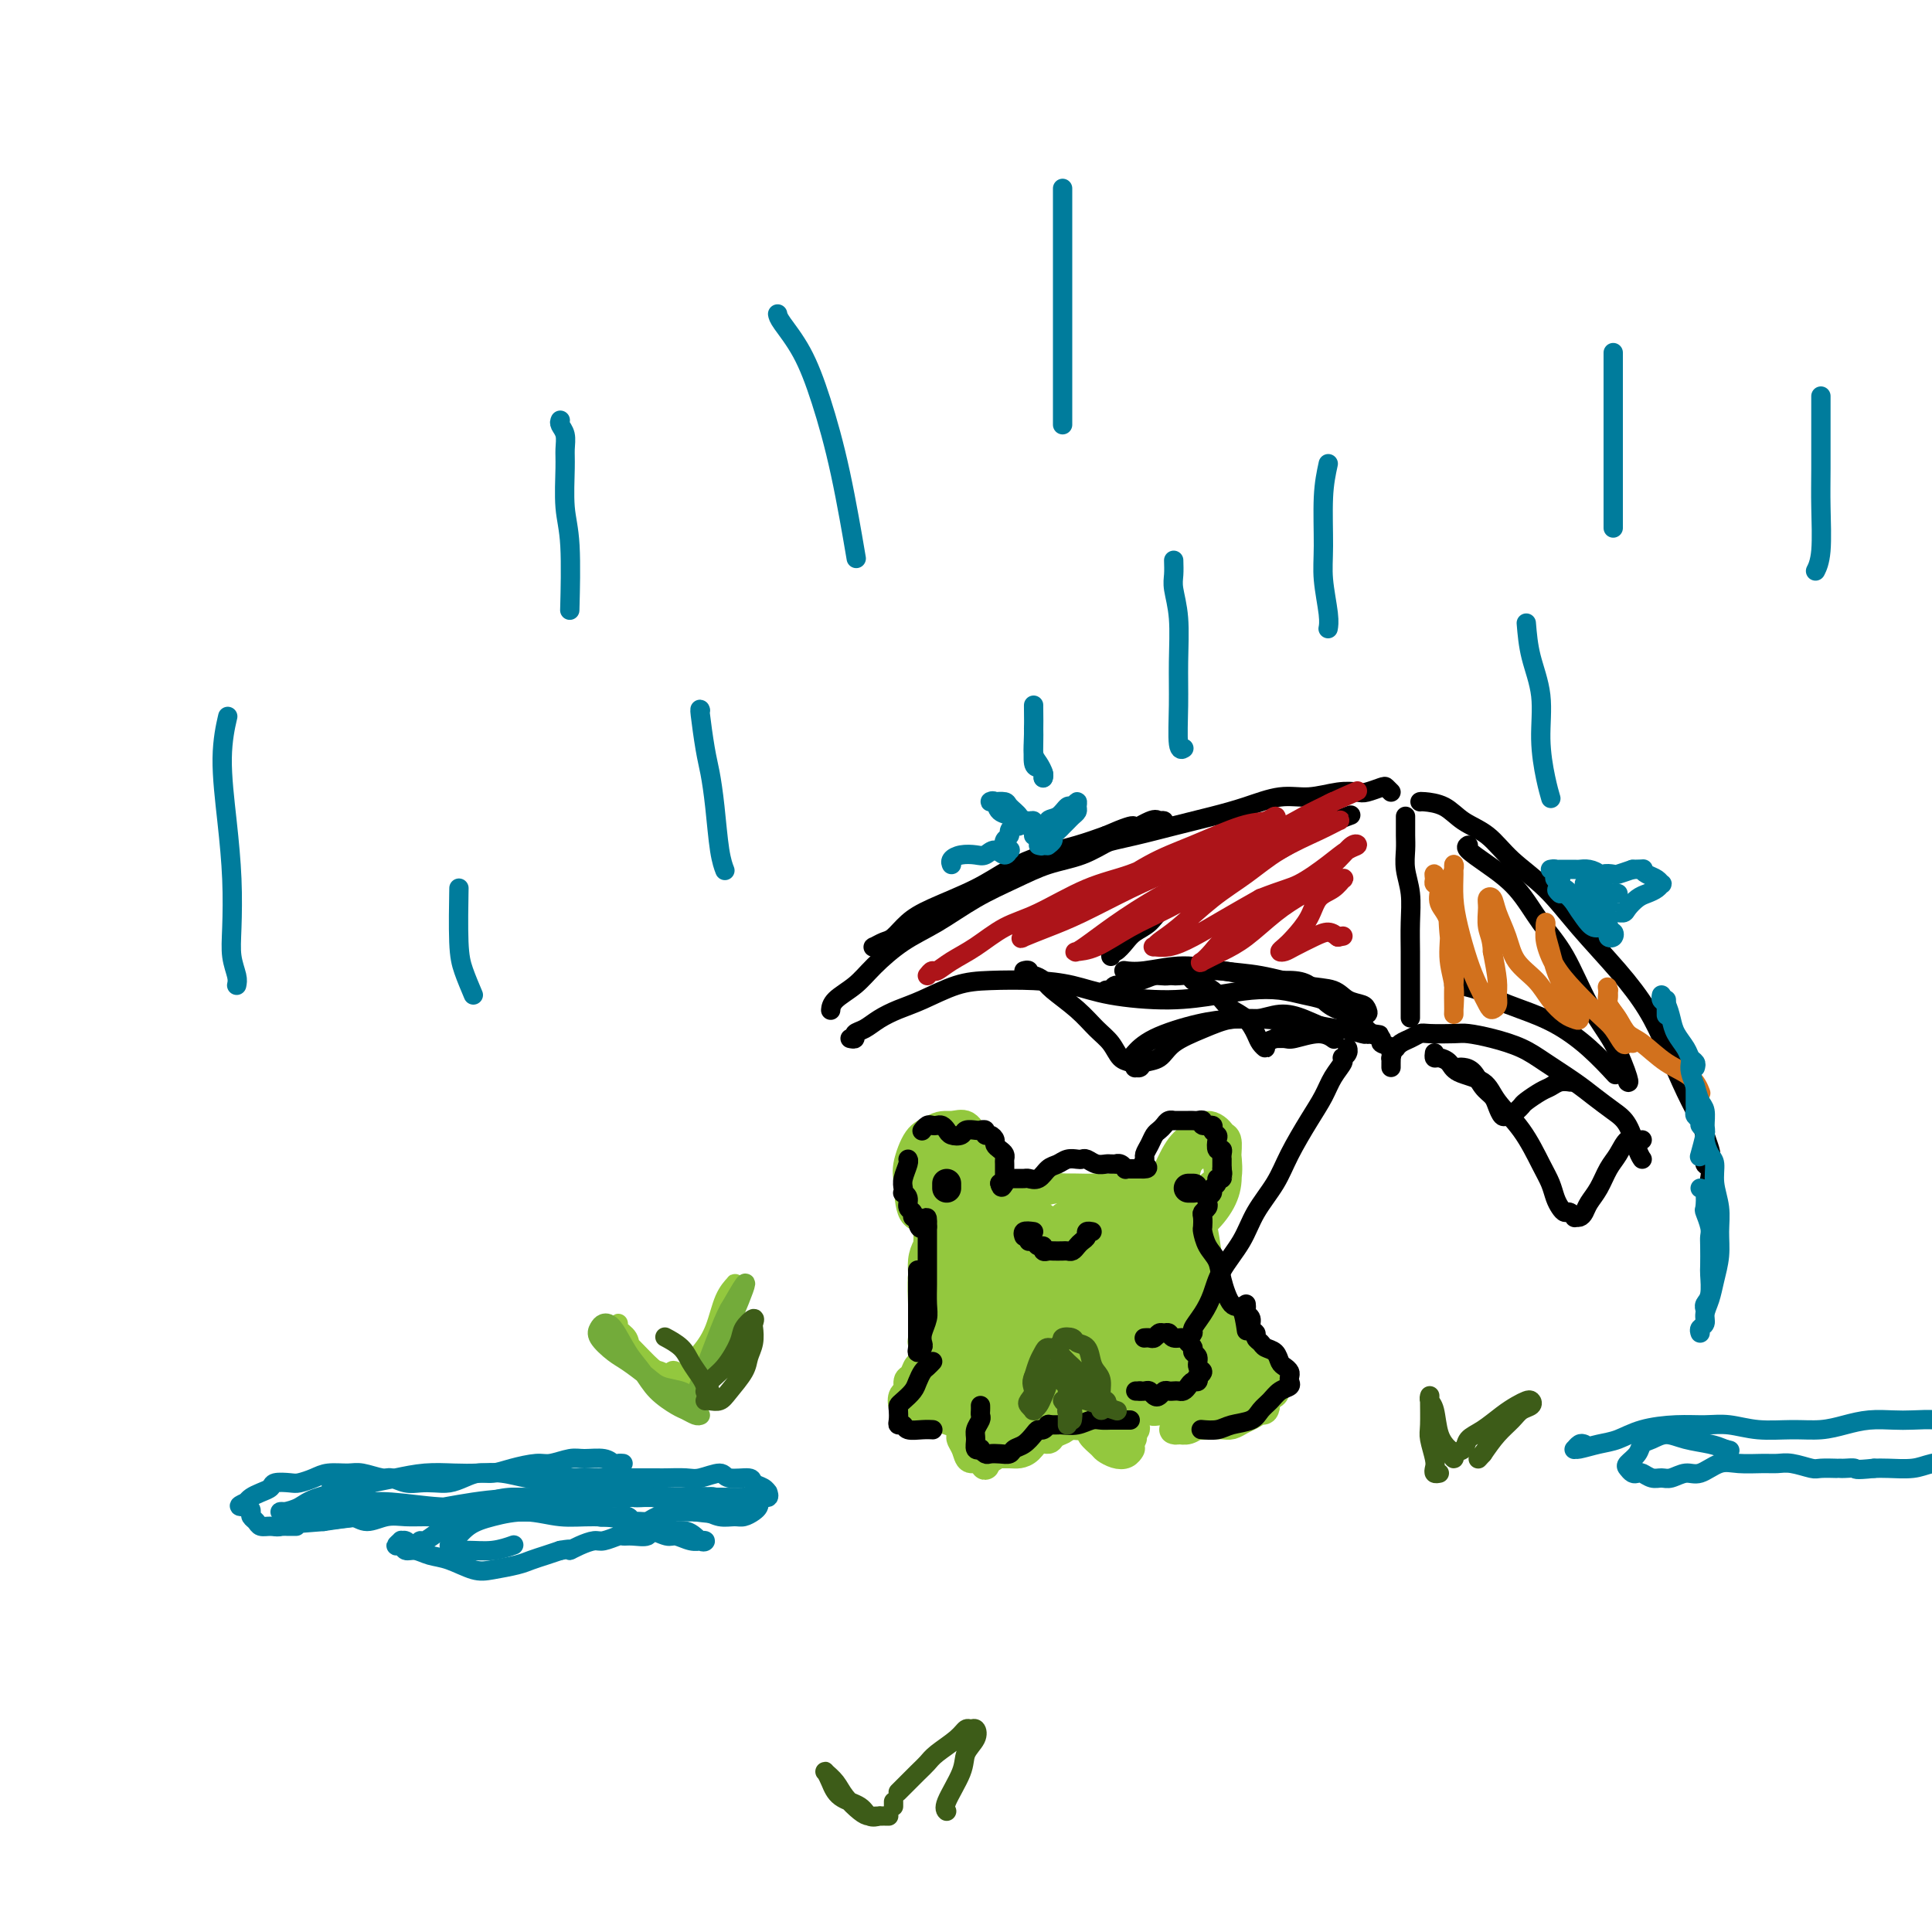 <svg viewBox='0 0 400 400' version='1.1' xmlns='http://www.w3.org/2000/svg' xmlns:xlink='http://www.w3.org/1999/xlink'><g fill='none' stroke='#93C83E' stroke-width='6' stroke-linecap='round' stroke-linejoin='round'><path d='M194,244c-0.089,0.180 -0.179,0.361 0,0c0.179,-0.361 0.626,-1.262 1,-2c0.374,-0.738 0.674,-1.313 1,-2c0.326,-0.687 0.677,-1.487 1,-2c0.323,-0.513 0.619,-0.741 1,-1c0.381,-0.259 0.847,-0.550 1,0c0.153,0.550 -0.007,1.942 0,3c0.007,1.058 0.182,1.783 0,3c-0.182,1.217 -0.722,2.925 -1,4c-0.278,1.075 -0.295,1.515 -1,2c-0.705,0.485 -2.100,1.015 -3,1c-0.900,-0.015 -1.307,-0.575 -2,-1c-0.693,-0.425 -1.674,-0.716 -2,-2c-0.326,-1.284 0.003,-3.561 0,-5c-0.003,-1.439 -0.339,-2.041 0,-3c0.339,-0.959 1.352,-2.276 2,-3c0.648,-0.724 0.932,-0.856 2,-1c1.068,-0.144 2.921,-0.299 4,0c1.079,0.299 1.385,1.053 2,2c0.615,0.947 1.538,2.086 2,3c0.462,0.914 0.463,1.604 0,3c-0.463,1.396 -1.388,3.500 -2,5c-0.612,1.500 -0.910,2.396 -2,3c-1.090,0.604 -2.973,0.915 -4,1c-1.027,0.085 -1.198,-0.057 -2,0c-0.802,0.057 -2.234,0.314 -3,-1c-0.766,-1.314 -0.865,-4.197 -1,-6c-0.135,-1.803 -0.306,-2.524 0,-4c0.306,-1.476 1.087,-3.707 2,-5c0.913,-1.293 1.956,-1.646 3,-2'/><path d='M193,234c1.526,-1.270 2.843,-0.943 4,-1c1.157,-0.057 2.156,-0.496 3,0c0.844,0.496 1.532,1.926 2,3c0.468,1.074 0.714,1.791 1,3c0.286,1.209 0.611,2.912 0,5c-0.611,2.088 -2.160,4.563 -3,6c-0.840,1.437 -0.972,1.836 -2,2c-1.028,0.164 -2.954,0.092 -4,0c-1.046,-0.092 -1.214,-0.203 -2,-1c-0.786,-0.797 -2.192,-2.280 -3,-4c-0.808,-1.720 -1.020,-3.678 -1,-5c0.020,-1.322 0.271,-2.009 1,-3c0.729,-0.991 1.936,-2.286 3,-3c1.064,-0.714 1.984,-0.847 3,-1c1.016,-0.153 2.127,-0.326 3,0c0.873,0.326 1.510,1.153 2,2c0.490,0.847 0.835,1.716 1,3c0.165,1.284 0.149,2.985 0,4c-0.149,1.015 -0.432,1.344 -1,2c-0.568,0.656 -1.422,1.638 -2,2c-0.578,0.362 -0.879,0.103 -1,0c-0.121,-0.103 -0.060,-0.052 0,0'/><path d='M245,247c-0.406,-0.574 -0.811,-1.149 -1,-2c-0.189,-0.851 -0.160,-1.980 0,-3c0.160,-1.020 0.453,-1.933 1,-3c0.547,-1.067 1.348,-2.289 2,-3c0.652,-0.711 1.157,-0.911 2,-1c0.843,-0.089 2.026,-0.065 3,0c0.974,0.065 1.741,0.172 2,1c0.259,0.828 0.012,2.375 0,4c-0.012,1.625 0.210,3.326 0,5c-0.210,1.674 -0.854,3.320 -2,5c-1.146,1.680 -2.795,3.394 -4,4c-1.205,0.606 -1.968,0.104 -3,0c-1.032,-0.104 -2.334,0.190 -3,0c-0.666,-0.190 -0.695,-0.865 -1,-2c-0.305,-1.135 -0.886,-2.730 -1,-4c-0.114,-1.270 0.239,-2.217 1,-4c0.761,-1.783 1.930,-4.404 3,-6c1.070,-1.596 2.039,-2.167 3,-3c0.961,-0.833 1.912,-1.927 3,-2c1.088,-0.073 2.314,0.877 3,2c0.686,1.123 0.834,2.420 1,4c0.166,1.580 0.350,3.444 0,5c-0.350,1.556 -1.236,2.804 -2,4c-0.764,1.196 -1.408,2.340 -2,3c-0.592,0.660 -1.132,0.837 -2,1c-0.868,0.163 -2.062,0.311 -3,0c-0.938,-0.311 -1.619,-1.081 -2,-2c-0.381,-0.919 -0.463,-1.989 0,-3c0.463,-1.011 1.471,-1.965 2,-3c0.529,-1.035 0.580,-2.153 1,-3c0.420,-0.847 1.210,-1.424 2,-2'/><path d='M248,239c1.180,-1.216 1.631,-0.257 2,0c0.369,0.257 0.656,-0.187 1,0c0.344,0.187 0.744,1.004 1,2c0.256,0.996 0.366,2.172 0,3c-0.366,0.828 -1.208,1.308 -2,2c-0.792,0.692 -1.533,1.594 -2,2c-0.467,0.406 -0.661,0.315 -1,0c-0.339,-0.315 -0.823,-0.855 -1,-1c-0.177,-0.145 -0.047,0.106 0,0c0.047,-0.106 0.013,-0.567 0,-1c-0.013,-0.433 -0.004,-0.838 0,-1c0.004,-0.162 0.002,-0.081 0,0'/><path d='M197,257c-0.508,-0.333 -1.017,-0.667 -1,-1c0.017,-0.333 0.558,-0.666 1,-1c0.442,-0.334 0.785,-0.670 1,-1c0.215,-0.330 0.303,-0.655 1,-1c0.697,-0.345 2.002,-0.709 3,-1c0.998,-0.291 1.690,-0.509 3,-1c1.310,-0.491 3.238,-1.257 5,-2c1.762,-0.743 3.358,-1.465 5,-2c1.642,-0.535 3.328,-0.884 5,-1c1.672,-0.116 3.328,0.000 5,0c1.672,-0.000 3.358,-0.116 5,0c1.642,0.116 3.239,0.466 5,1c1.761,0.534 3.686,1.253 5,2c1.314,0.747 2.016,1.522 3,2c0.984,0.478 2.250,0.660 3,1c0.750,0.340 0.983,0.839 1,1c0.017,0.161 -0.182,-0.015 0,0c0.182,0.015 0.747,0.222 1,0c0.253,-0.222 0.195,-0.871 0,-1c-0.195,-0.129 -0.526,0.263 -1,0c-0.474,-0.263 -1.090,-1.181 -2,-2c-0.910,-0.819 -2.115,-1.540 -3,-2c-0.885,-0.460 -1.450,-0.660 -3,-1c-1.550,-0.340 -4.086,-0.820 -6,-1c-1.914,-0.180 -3.208,-0.061 -5,0c-1.792,0.061 -4.082,0.065 -6,0c-1.918,-0.065 -3.464,-0.200 -5,0c-1.536,0.200 -3.061,0.734 -5,1c-1.939,0.266 -4.291,0.264 -6,1c-1.709,0.736 -2.774,2.210 -4,3c-1.226,0.790 -2.613,0.895 -4,1'/><path d='M198,252c-3.299,1.282 -2.047,1.489 -2,2c0.047,0.511 -1.113,1.328 -2,2c-0.887,0.672 -1.502,1.200 -2,2c-0.498,0.800 -0.879,1.871 -1,3c-0.121,1.129 0.019,2.314 0,3c-0.019,0.686 -0.198,0.871 0,1c0.198,0.129 0.771,0.200 1,0c0.229,-0.200 0.114,-0.672 0,-1c-0.114,-0.328 -0.227,-0.511 0,-1c0.227,-0.489 0.794,-1.283 1,-2c0.206,-0.717 0.052,-1.355 0,-2c-0.052,-0.645 0.000,-1.295 0,-2c-0.000,-0.705 -0.052,-1.464 0,-2c0.052,-0.536 0.206,-0.848 0,-1c-0.206,-0.152 -0.773,-0.144 -1,0c-0.227,0.144 -0.113,0.426 0,1c0.113,0.574 0.227,1.442 0,3c-0.227,1.558 -0.794,3.805 -1,6c-0.206,2.195 -0.051,4.337 0,6c0.051,1.663 -0.001,2.846 0,4c0.001,1.154 0.057,2.281 0,3c-0.057,0.719 -0.225,1.032 0,1c0.225,-0.032 0.845,-0.409 1,-1c0.155,-0.591 -0.155,-1.397 0,-3c0.155,-1.603 0.773,-4.003 1,-6c0.227,-1.997 0.061,-3.590 0,-5c-0.061,-1.410 -0.016,-2.638 0,-4c0.016,-1.362 0.004,-2.860 0,-3c-0.004,-0.140 -0.001,1.078 0,2c0.001,0.922 0.000,1.549 0,3c-0.000,1.451 -0.000,3.725 0,6'/><path d='M193,267c-0.210,3.045 -0.735,5.156 -1,7c-0.265,1.844 -0.271,3.420 0,5c0.271,1.580 0.818,3.165 1,4c0.182,0.835 0.000,0.919 0,1c-0.000,0.081 0.181,0.160 1,-1c0.819,-1.160 2.276,-3.558 3,-6c0.724,-2.442 0.717,-4.927 1,-7c0.283,-2.073 0.857,-3.732 1,-6c0.143,-2.268 -0.144,-5.143 0,-7c0.144,-1.857 0.719,-2.694 1,-3c0.281,-0.306 0.268,-0.081 0,1c-0.268,1.081 -0.789,3.018 -1,5c-0.211,1.982 -0.110,4.008 0,6c0.110,1.992 0.229,3.948 0,6c-0.229,2.052 -0.804,4.199 -1,6c-0.196,1.801 -0.011,3.257 0,4c0.011,0.743 -0.152,0.772 0,1c0.152,0.228 0.618,0.655 1,0c0.382,-0.655 0.679,-2.393 1,-4c0.321,-1.607 0.664,-3.082 1,-5c0.336,-1.918 0.664,-4.279 1,-7c0.336,-2.721 0.678,-5.802 1,-8c0.322,-2.198 0.622,-3.515 1,-4c0.378,-0.485 0.833,-0.140 1,0c0.167,0.140 0.045,0.073 0,1c-0.045,0.927 -0.012,2.847 0,5c0.012,2.153 0.003,4.538 0,7c-0.003,2.462 -0.001,5.000 0,7c0.001,2.000 0.000,3.462 0,5c-0.000,1.538 -0.000,3.154 0,4c0.000,0.846 0.000,0.923 0,1'/><path d='M205,285c0.150,4.751 0.026,1.629 0,-1c-0.026,-2.629 0.045,-4.765 0,-7c-0.045,-2.235 -0.205,-4.568 0,-7c0.205,-2.432 0.777,-4.964 1,-7c0.223,-2.036 0.098,-3.575 0,-5c-0.098,-1.425 -0.170,-2.737 0,-3c0.170,-0.263 0.581,0.521 1,1c0.419,0.479 0.844,0.652 1,2c0.156,1.348 0.041,3.871 0,6c-0.041,2.129 -0.008,3.865 0,6c0.008,2.135 -0.008,4.670 0,7c0.008,2.330 0.041,4.454 0,6c-0.041,1.546 -0.154,2.515 0,3c0.154,0.485 0.576,0.488 1,0c0.424,-0.488 0.850,-1.467 1,-3c0.150,-1.533 0.025,-3.619 0,-6c-0.025,-2.381 0.050,-5.055 0,-8c-0.050,-2.945 -0.224,-6.160 0,-9c0.224,-2.840 0.847,-5.303 1,-7c0.153,-1.697 -0.166,-2.627 0,-3c0.166,-0.373 0.815,-0.189 1,1c0.185,1.189 -0.094,3.382 0,6c0.094,2.618 0.561,5.662 1,8c0.439,2.338 0.850,3.969 1,6c0.150,2.031 0.040,4.462 0,6c-0.040,1.538 -0.011,2.184 0,3c0.011,0.816 0.003,1.801 0,2c-0.003,0.199 -0.001,-0.390 0,-1c0.001,-0.610 0.000,-1.241 0,-3c-0.000,-1.759 -0.000,-4.645 0,-6c0.000,-1.355 0.000,-1.177 0,-1'/><path d='M214,271c-0.043,-4.337 -0.152,-10.678 0,-14c0.152,-3.322 0.565,-3.624 1,-4c0.435,-0.376 0.894,-0.825 1,-1c0.106,-0.175 -0.140,-0.075 0,1c0.140,1.075 0.664,3.127 1,5c0.336,1.873 0.482,3.568 1,6c0.518,2.432 1.408,5.599 2,8c0.592,2.401 0.886,4.034 1,6c0.114,1.966 0.046,4.265 0,6c-0.046,1.735 -0.072,2.907 0,3c0.072,0.093 0.243,-0.892 0,-1c-0.243,-0.108 -0.899,0.663 -1,0c-0.101,-0.663 0.354,-2.759 0,-6c-0.354,-3.241 -1.517,-7.626 -2,-11c-0.483,-3.374 -0.285,-5.737 0,-8c0.285,-2.263 0.659,-4.425 1,-6c0.341,-1.575 0.651,-2.562 1,-3c0.349,-0.438 0.737,-0.326 1,0c0.263,0.326 0.400,0.866 1,2c0.600,1.134 1.665,2.861 2,4c0.335,1.139 -0.058,1.689 0,3c0.058,1.311 0.567,3.384 1,5c0.433,1.616 0.792,2.774 1,5c0.208,2.226 0.267,5.521 0,8c-0.267,2.479 -0.859,4.142 -1,5c-0.141,0.858 0.169,0.909 0,1c-0.169,0.091 -0.819,0.220 -1,0c-0.181,-0.220 0.106,-0.791 0,-2c-0.106,-1.209 -0.605,-3.056 -1,-5c-0.395,-1.944 -0.684,-3.984 -1,-7c-0.316,-3.016 -0.658,-7.008 -1,-11'/><path d='M221,260c-0.439,-4.674 0.463,-4.358 1,-5c0.537,-0.642 0.708,-2.240 1,-3c0.292,-0.760 0.704,-0.681 1,-1c0.296,-0.319 0.474,-1.037 1,-1c0.526,0.037 1.400,0.829 2,2c0.600,1.171 0.928,2.720 1,5c0.072,2.280 -0.110,5.291 0,8c0.110,2.709 0.514,5.117 1,7c0.486,1.883 1.056,3.241 1,5c-0.056,1.759 -0.737,3.919 -1,5c-0.263,1.081 -0.109,1.083 0,1c0.109,-0.083 0.173,-0.253 0,-1c-0.173,-0.747 -0.584,-2.072 -1,-4c-0.416,-1.928 -0.837,-4.458 -1,-7c-0.163,-2.542 -0.069,-5.094 0,-8c0.069,-2.906 0.111,-6.166 0,-8c-0.111,-1.834 -0.377,-2.243 0,-3c0.377,-0.757 1.397,-1.860 2,-2c0.603,-0.140 0.788,0.685 1,1c0.212,0.315 0.449,0.119 1,1c0.551,0.881 1.416,2.838 2,5c0.584,2.162 0.888,4.530 1,7c0.112,2.470 0.031,5.042 0,8c-0.031,2.958 -0.012,6.301 0,9c0.012,2.699 0.019,4.752 0,6c-0.019,1.248 -0.062,1.690 0,2c0.062,0.310 0.229,0.486 0,0c-0.229,-0.486 -0.855,-1.635 -1,-3c-0.145,-1.365 0.192,-2.944 0,-6c-0.192,-3.056 -0.912,-7.587 -1,-11c-0.088,-3.413 0.456,-5.706 1,-8'/><path d='M233,261c0.025,-5.434 0.588,-6.017 1,-7c0.412,-0.983 0.675,-2.364 1,-3c0.325,-0.636 0.714,-0.528 1,0c0.286,0.528 0.469,1.474 1,3c0.531,1.526 1.411,3.632 2,6c0.589,2.368 0.886,4.999 1,8c0.114,3.001 0.044,6.373 0,9c-0.044,2.627 -0.062,4.510 0,6c0.062,1.490 0.205,2.587 0,3c-0.205,0.413 -0.759,0.140 -1,0c-0.241,-0.140 -0.171,-0.149 0,-1c0.171,-0.851 0.441,-2.545 0,-5c-0.441,-2.455 -1.593,-5.672 -2,-9c-0.407,-3.328 -0.068,-6.766 0,-10c0.068,-3.234 -0.137,-6.262 0,-8c0.137,-1.738 0.614,-2.186 1,-3c0.386,-0.814 0.682,-1.994 1,-2c0.318,-0.006 0.660,1.162 1,3c0.340,1.838 0.680,4.345 1,7c0.320,2.655 0.622,5.459 1,8c0.378,2.541 0.833,4.820 1,7c0.167,2.180 0.046,4.262 0,6c-0.046,1.738 -0.016,3.131 0,4c0.016,0.869 0.019,1.212 0,1c-0.019,-0.212 -0.059,-0.981 0,-2c0.059,-1.019 0.216,-2.289 0,-4c-0.216,-1.711 -0.804,-3.865 -1,-7c-0.196,-3.135 -0.001,-7.253 0,-10c0.001,-2.747 -0.192,-4.124 0,-6c0.192,-1.876 0.769,-4.250 1,-5c0.231,-0.750 0.115,0.125 0,1'/><path d='M243,251c-0.108,-5.037 -0.379,-1.629 0,1c0.379,2.629 1.408,4.479 2,6c0.592,1.521 0.746,2.712 1,5c0.254,2.288 0.607,5.672 1,8c0.393,2.328 0.824,3.599 1,5c0.176,1.401 0.096,2.933 0,4c-0.096,1.067 -0.206,1.671 0,2c0.206,0.329 0.730,0.384 1,0c0.270,-0.384 0.286,-1.205 0,-3c-0.286,-1.795 -0.875,-4.563 -1,-7c-0.125,-2.437 0.214,-4.543 0,-7c-0.214,-2.457 -0.983,-5.264 -1,-8c-0.017,-2.736 0.716,-5.399 1,-7c0.284,-1.601 0.117,-2.138 0,-2c-0.117,0.138 -0.185,0.952 0,2c0.185,1.048 0.624,2.332 1,4c0.376,1.668 0.689,3.722 1,6c0.311,2.278 0.619,4.782 1,7c0.381,2.218 0.834,4.151 1,6c0.166,1.849 0.044,3.615 0,5c-0.044,1.385 -0.012,2.389 0,3c0.012,0.611 0.003,0.827 0,1c-0.003,0.173 -0.001,0.302 0,0c0.001,-0.302 0.001,-1.034 0,-2c-0.001,-0.966 -0.001,-2.167 0,-3c0.001,-0.833 0.004,-1.300 0,-2c-0.004,-0.700 -0.015,-1.635 0,-2c0.015,-0.365 0.056,-0.160 0,0c-0.056,0.160 -0.207,0.274 0,1c0.207,0.726 0.774,2.065 1,3c0.226,0.935 0.113,1.468 0,2'/><path d='M253,279c1.004,5.057 1.015,3.200 1,3c-0.015,-0.200 -0.056,1.257 0,2c0.056,0.743 0.208,0.773 0,1c-0.208,0.227 -0.776,0.653 -1,1c-0.224,0.347 -0.105,0.615 0,1c0.105,0.385 0.197,0.887 0,1c-0.197,0.113 -0.684,-0.162 -1,0c-0.316,0.162 -0.462,0.761 -1,1c-0.538,0.239 -1.469,0.120 -2,0c-0.531,-0.120 -0.662,-0.239 -1,0c-0.338,0.239 -0.883,0.836 -2,1c-1.117,0.164 -2.808,-0.106 -4,0c-1.192,0.106 -1.886,0.589 -3,1c-1.114,0.411 -2.647,0.751 -4,1c-1.353,0.249 -2.524,0.408 -4,1c-1.476,0.592 -3.255,1.619 -5,2c-1.745,0.381 -3.456,0.117 -5,0c-1.544,-0.117 -2.920,-0.087 -4,0c-1.080,0.087 -1.865,0.230 -3,0c-1.135,-0.230 -2.620,-0.832 -4,-1c-1.380,-0.168 -2.653,0.098 -4,0c-1.347,-0.098 -2.767,-0.559 -4,-1c-1.233,-0.441 -2.278,-0.863 -3,-1c-0.722,-0.137 -1.121,0.009 -2,0c-0.879,-0.009 -2.236,-0.173 -3,0c-0.764,0.173 -0.933,0.685 -1,1c-0.067,0.315 -0.032,0.435 0,0c0.032,-0.435 0.060,-1.426 0,-2c-0.060,-0.574 -0.208,-0.731 0,-1c0.208,-0.269 0.774,-0.648 1,-1c0.226,-0.352 0.113,-0.676 0,-1'/><path d='M194,288c0.364,-1.406 1.274,-2.922 2,-4c0.726,-1.078 1.267,-1.717 2,-3c0.733,-1.283 1.656,-3.208 2,-5c0.344,-1.792 0.107,-3.451 0,-5c-0.107,-1.549 -0.084,-2.988 0,-4c0.084,-1.012 0.230,-1.596 0,-2c-0.230,-0.404 -0.834,-0.628 -1,-1c-0.166,-0.372 0.106,-0.893 0,-1c-0.106,-0.107 -0.592,0.200 -1,0c-0.408,-0.200 -0.740,-0.907 -1,-1c-0.260,-0.093 -0.449,0.427 -1,1c-0.551,0.573 -1.464,1.198 -2,2c-0.536,0.802 -0.694,1.781 -1,3c-0.306,1.219 -0.760,2.677 -1,4c-0.240,1.323 -0.267,2.512 0,4c0.267,1.488 0.827,3.276 1,5c0.173,1.724 -0.041,3.383 0,5c0.041,1.617 0.336,3.191 1,4c0.664,0.809 1.698,0.853 2,1c0.302,0.147 -0.127,0.397 0,0c0.127,-0.397 0.810,-1.441 1,-2c0.190,-0.559 -0.113,-0.632 0,-1c0.113,-0.368 0.643,-1.030 1,-1c0.357,0.030 0.543,0.753 1,1c0.457,0.247 1.186,0.017 2,0c0.814,-0.017 1.712,0.177 2,0c0.288,-0.177 -0.033,-0.727 1,-1c1.033,-0.273 3.421,-0.269 5,0c1.579,0.269 2.348,0.803 4,1c1.652,0.197 4.186,0.056 6,0c1.814,-0.056 2.907,-0.028 4,0'/><path d='M223,288c4.639,-0.265 1.738,0.072 1,0c-0.738,-0.072 0.688,-0.554 1,-1c0.312,-0.446 -0.491,-0.855 -1,-1c-0.509,-0.145 -0.724,-0.025 -2,0c-1.276,0.025 -3.612,-0.047 -5,0c-1.388,0.047 -1.826,0.211 -3,0c-1.174,-0.211 -3.083,-0.796 -5,-1c-1.917,-0.204 -3.843,-0.027 -5,0c-1.157,0.027 -1.544,-0.094 -2,0c-0.456,0.094 -0.981,0.404 -1,1c-0.019,0.596 0.468,1.476 1,2c0.532,0.524 1.107,0.690 2,1c0.893,0.310 2.102,0.763 4,1c1.898,0.237 4.483,0.260 7,0c2.517,-0.260 4.965,-0.801 7,-1c2.035,-0.199 3.657,-0.056 5,0c1.343,0.056 2.407,0.024 3,0c0.593,-0.024 0.716,-0.042 1,0c0.284,0.042 0.730,0.144 1,0c0.270,-0.144 0.366,-0.532 0,-1c-0.366,-0.468 -1.192,-1.015 -2,-1c-0.808,0.015 -1.596,0.591 -3,1c-1.404,0.409 -3.423,0.649 -5,1c-1.577,0.351 -2.710,0.811 -4,1c-1.290,0.189 -2.737,0.106 -4,0c-1.263,-0.106 -2.344,-0.236 -3,0c-0.656,0.236 -0.889,0.837 -1,1c-0.111,0.163 -0.102,-0.111 0,0c0.102,0.111 0.297,0.607 1,1c0.703,0.393 1.915,0.684 3,1c1.085,0.316 2.042,0.658 3,1'/><path d='M217,294c1.308,0.695 1.577,0.434 2,0c0.423,-0.434 0.998,-1.041 1,-1c0.002,0.041 -0.569,0.728 -1,1c-0.431,0.272 -0.720,0.128 -1,0c-0.280,-0.128 -0.550,-0.241 -1,0c-0.450,0.241 -1.080,0.836 -2,1c-0.920,0.164 -2.130,-0.103 -3,0c-0.870,0.103 -1.400,0.577 -2,1c-0.600,0.423 -1.271,0.797 -2,1c-0.729,0.203 -1.516,0.236 -2,1c-0.484,0.764 -0.666,2.258 -1,3c-0.334,0.742 -0.822,0.731 -1,1c-0.178,0.269 -0.047,0.819 0,1c0.047,0.181 0.009,-0.008 0,0c-0.009,0.008 0.012,0.211 0,0c-0.012,-0.211 -0.056,-0.838 0,-1c0.056,-0.162 0.211,0.140 0,0c-0.211,-0.140 -0.789,-0.722 -1,-1c-0.211,-0.278 -0.056,-0.251 0,-1c0.056,-0.749 0.014,-2.275 0,-3c-0.014,-0.725 0.000,-0.650 0,-1c-0.000,-0.350 -0.015,-1.124 0,-2c0.015,-0.876 0.059,-1.854 0,-2c-0.059,-0.146 -0.223,0.540 0,1c0.223,0.460 0.831,0.694 1,1c0.169,0.306 -0.101,0.684 0,1c0.101,0.316 0.574,0.571 1,1c0.426,0.429 0.805,1.033 1,2c0.195,0.967 0.206,2.299 0,3c-0.206,0.701 -0.630,0.772 -1,1c-0.370,0.228 -0.685,0.614 -1,1'/><path d='M204,303c0.038,1.141 -0.368,-0.505 -1,-1c-0.632,-0.495 -1.490,0.162 -2,0c-0.510,-0.162 -0.674,-1.145 -1,-2c-0.326,-0.855 -0.815,-1.584 -1,-2c-0.185,-0.416 -0.064,-0.519 0,-1c0.064,-0.481 0.073,-1.338 0,-2c-0.073,-0.662 -0.228,-1.128 0,-1c0.228,0.128 0.838,0.851 1,1c0.162,0.149 -0.125,-0.275 0,0c0.125,0.275 0.662,1.251 1,2c0.338,0.749 0.479,1.272 1,2c0.521,0.728 1.424,1.660 2,2c0.576,0.340 0.826,0.090 1,0c0.174,-0.090 0.273,-0.018 1,0c0.727,0.018 2.083,-0.019 3,0c0.917,0.019 1.396,0.093 2,0c0.604,-0.093 1.332,-0.354 2,-1c0.668,-0.646 1.277,-1.678 2,-2c0.723,-0.322 1.560,0.065 2,0c0.440,-0.065 0.484,-0.581 1,-1c0.516,-0.419 1.504,-0.743 2,-1c0.496,-0.257 0.500,-0.449 1,-1c0.500,-0.551 1.495,-1.460 2,-2c0.505,-0.540 0.521,-0.711 1,-1c0.479,-0.289 1.420,-0.697 2,-1c0.580,-0.303 0.799,-0.501 1,-1c0.201,-0.499 0.382,-1.299 1,-2c0.618,-0.701 1.671,-1.301 2,-2c0.329,-0.699 -0.065,-1.496 0,-2c0.065,-0.504 0.590,-0.715 1,-1c0.410,-0.285 0.705,-0.642 1,-1'/><path d='M232,282c3.121,-2.884 1.425,-1.094 1,0c-0.425,1.094 0.422,1.491 1,2c0.578,0.509 0.888,1.130 1,2c0.112,0.870 0.026,1.988 0,3c-0.026,1.012 0.007,1.916 0,3c-0.007,1.084 -0.054,2.346 0,3c0.054,0.654 0.211,0.700 0,1c-0.211,0.300 -0.788,0.855 -1,1c-0.212,0.145 -0.057,-0.118 0,0c0.057,0.118 0.016,0.619 0,1c-0.016,0.381 -0.007,0.641 0,1c0.007,0.359 0.010,0.815 0,1c-0.010,0.185 -0.034,0.099 0,0c0.034,-0.099 0.127,-0.211 0,0c-0.127,0.211 -0.472,0.744 -1,1c-0.528,0.256 -1.238,0.235 -2,0c-0.762,-0.235 -1.574,-0.685 -2,-1c-0.426,-0.315 -0.465,-0.495 -1,-1c-0.535,-0.505 -1.567,-1.336 -2,-2c-0.433,-0.664 -0.268,-1.160 0,-2c0.268,-0.840 0.639,-2.023 1,-3c0.361,-0.977 0.713,-1.749 1,-2c0.287,-0.251 0.508,0.018 1,0c0.492,-0.018 1.256,-0.325 2,0c0.744,0.325 1.470,1.280 2,2c0.530,0.720 0.866,1.206 1,2c0.134,0.794 0.067,1.897 0,3'/><path d='M234,297c0.822,1.194 0.376,0.680 0,1c-0.376,0.320 -0.683,1.473 -1,2c-0.317,0.527 -0.646,0.427 -1,0c-0.354,-0.427 -0.734,-1.183 -1,-2c-0.266,-0.817 -0.418,-1.696 0,-3c0.418,-1.304 1.407,-3.034 2,-4c0.593,-0.966 0.789,-1.170 1,-2c0.211,-0.830 0.438,-2.287 1,-3c0.562,-0.713 1.461,-0.681 2,-1c0.539,-0.319 0.718,-0.990 1,-1c0.282,-0.010 0.667,0.640 1,1c0.333,0.360 0.613,0.431 1,1c0.387,0.569 0.880,1.636 1,2c0.120,0.364 -0.133,0.025 0,0c0.133,-0.025 0.651,0.263 1,0c0.349,-0.263 0.527,-1.078 1,-2c0.473,-0.922 1.240,-1.950 2,-3c0.760,-1.050 1.511,-2.120 2,-3c0.489,-0.880 0.715,-1.568 1,-2c0.285,-0.432 0.627,-0.607 1,-1c0.373,-0.393 0.775,-1.003 1,-1c0.225,0.003 0.271,0.620 0,1c-0.271,0.380 -0.861,0.525 -1,1c-0.139,0.475 0.173,1.280 0,2c-0.173,0.720 -0.831,1.353 -1,2c-0.169,0.647 0.151,1.307 0,2c-0.151,0.693 -0.771,1.417 -1,2c-0.229,0.583 -0.065,1.024 0,1c0.065,-0.024 0.033,-0.512 0,-1'/><path d='M247,286c-0.531,1.405 -0.857,0.416 -1,0c-0.143,-0.416 -0.101,-0.261 0,0c0.101,0.261 0.261,0.628 0,1c-0.261,0.372 -0.941,0.750 -1,1c-0.059,0.250 0.505,0.373 1,0c0.495,-0.373 0.921,-1.242 1,-2c0.079,-0.758 -0.189,-1.404 0,-2c0.189,-0.596 0.834,-1.140 1,-2c0.166,-0.860 -0.148,-2.034 0,-3c0.148,-0.966 0.757,-1.724 1,-3c0.243,-1.276 0.121,-3.070 0,-4c-0.121,-0.930 -0.240,-0.997 0,-1c0.240,-0.003 0.838,0.058 1,0c0.162,-0.058 -0.111,-0.234 0,0c0.111,0.234 0.605,0.879 1,1c0.395,0.121 0.690,-0.281 1,0c0.310,0.281 0.636,1.245 1,2c0.364,0.755 0.766,1.300 1,2c0.234,0.700 0.301,1.553 1,2c0.699,0.447 2.029,0.487 3,1c0.971,0.513 1.583,1.498 2,2c0.417,0.502 0.638,0.519 1,1c0.362,0.481 0.865,1.424 1,2c0.135,0.576 -0.097,0.784 0,1c0.097,0.216 0.523,0.439 1,1c0.477,0.561 1.004,1.460 1,2c-0.004,0.540 -0.540,0.722 -1,1c-0.460,0.278 -0.846,0.651 -1,1c-0.154,0.349 -0.077,0.675 0,1'/><path d='M262,291c-0.130,1.261 -0.457,0.912 -1,1c-0.543,0.088 -1.304,0.612 -2,1c-0.696,0.388 -1.327,0.639 -2,1c-0.673,0.361 -1.387,0.833 -2,1c-0.613,0.167 -1.123,0.031 -2,0c-0.877,-0.031 -2.120,0.044 -3,0c-0.880,-0.044 -1.395,-0.207 -2,0c-0.605,0.207 -1.298,0.784 -2,1c-0.702,0.216 -1.412,0.072 -2,0c-0.588,-0.072 -1.053,-0.071 -1,0c0.053,0.071 0.623,0.212 1,0c0.377,-0.212 0.562,-0.778 1,-1c0.438,-0.222 1.128,-0.101 2,0c0.872,0.101 1.926,0.183 3,0c1.074,-0.183 2.167,-0.630 3,-1c0.833,-0.370 1.405,-0.663 2,-1c0.595,-0.337 1.214,-0.717 2,-1c0.786,-0.283 1.740,-0.469 2,-1c0.260,-0.531 -0.175,-1.407 0,-2c0.175,-0.593 0.961,-0.902 1,-1c0.039,-0.098 -0.668,0.016 -1,0c-0.332,-0.016 -0.290,-0.163 -1,0c-0.710,0.163 -2.172,0.636 -3,1c-0.828,0.364 -1.024,0.619 -2,1c-0.976,0.381 -2.734,0.887 -4,1c-1.266,0.113 -2.040,-0.165 -3,0c-0.960,0.165 -2.105,0.775 -3,1c-0.895,0.225 -1.542,0.064 -2,0c-0.458,-0.064 -0.729,-0.032 -1,0'/><path d='M240,292c-2.694,0.454 0.072,0.088 1,0c0.928,-0.088 0.020,0.103 0,0c-0.020,-0.103 0.849,-0.501 2,-1c1.151,-0.499 2.585,-1.100 4,-2c1.415,-0.900 2.810,-2.098 4,-3c1.190,-0.902 2.176,-1.508 3,-2c0.824,-0.492 1.485,-0.871 2,-1c0.515,-0.129 0.882,-0.008 1,0c0.118,0.008 -0.014,-0.096 0,0c0.014,0.096 0.174,0.393 0,1c-0.174,0.607 -0.683,1.526 -1,2c-0.317,0.474 -0.442,0.504 -1,1c-0.558,0.496 -1.550,1.457 -2,2c-0.450,0.543 -0.357,0.668 -1,1c-0.643,0.332 -2.020,0.871 -3,1c-0.980,0.129 -1.561,-0.151 -2,0c-0.439,0.151 -0.734,0.734 -1,1c-0.266,0.266 -0.502,0.215 -1,0c-0.498,-0.215 -1.257,-0.594 -2,-1c-0.743,-0.406 -1.469,-0.840 -2,-1c-0.531,-0.160 -0.866,-0.046 -1,0c-0.134,0.046 -0.067,0.023 0,0'/><path d='M191,283c-0.342,-0.211 -0.684,-0.423 -1,0c-0.316,0.423 -0.608,1.479 -1,2c-0.392,0.521 -0.886,0.506 -1,1c-0.114,0.494 0.151,1.495 0,2c-0.151,0.505 -0.718,0.513 -1,1c-0.282,0.487 -0.280,1.451 0,2c0.280,0.549 0.837,0.682 1,1c0.163,0.318 -0.067,0.820 0,1c0.067,0.180 0.432,0.038 1,0c0.568,-0.038 1.339,0.028 2,0c0.661,-0.028 1.210,-0.151 2,0c0.790,0.151 1.820,0.577 3,1c1.180,0.423 2.510,0.845 3,1c0.490,0.155 0.140,0.044 0,0c-0.140,-0.044 -0.070,-0.022 0,0'/></g>
<g fill='none' stroke='#000000' stroke-width='6' stroke-linecap='round' stroke-linejoin='round'><path d='M196,245c0.000,0.417 0.000,0.833 0,1c0.000,0.167 0.000,0.083 0,0'/><path d='M247,246c0.111,0.000 0.222,0.000 0,0c-0.222,0.000 -0.778,0.000 -1,0c-0.222,0.000 -0.111,0.000 0,0'/></g>
<g fill='none' stroke='#000000' stroke-width='4' stroke-linecap='round' stroke-linejoin='round'><path d='M214,255c-0.844,-0.111 -1.689,-0.222 -2,0c-0.311,0.222 -0.089,0.778 0,1c0.089,0.222 0.044,0.111 0,0'/><path d='M213,257c0.342,-0.121 0.683,-0.243 1,0c0.317,0.243 0.609,0.850 1,1c0.391,0.150 0.882,-0.156 1,0c0.118,0.156 -0.137,0.774 0,1c0.137,0.226 0.667,0.061 1,0c0.333,-0.061 0.471,-0.019 1,0c0.529,0.019 1.451,0.016 2,0c0.549,-0.016 0.726,-0.046 1,0c0.274,0.046 0.647,0.166 1,0c0.353,-0.166 0.687,-0.619 1,-1c0.313,-0.381 0.606,-0.691 1,-1c0.394,-0.309 0.890,-0.619 1,-1c0.110,-0.381 -0.166,-0.834 0,-1c0.166,-0.166 0.776,-0.045 1,0c0.224,0.045 0.064,0.013 0,0c-0.064,-0.013 -0.032,-0.006 0,0'/><path d='M237,277c-0.089,0.008 -0.179,0.017 0,0c0.179,-0.017 0.626,-0.058 1,0c0.374,0.058 0.677,0.216 1,0c0.323,-0.216 0.668,-0.805 1,-1c0.332,-0.195 0.652,0.003 1,0c0.348,-0.003 0.724,-0.208 1,0c0.276,0.208 0.451,0.830 1,1c0.549,0.170 1.472,-0.110 2,0c0.528,0.110 0.662,0.611 1,1c0.338,0.389 0.880,0.667 1,1c0.120,0.333 -0.182,0.720 0,1c0.182,0.280 0.847,0.452 1,1c0.153,0.548 -0.207,1.471 0,2c0.207,0.529 0.981,0.663 1,1c0.019,0.337 -0.716,0.878 -1,1c-0.284,0.122 -0.118,-0.174 0,0c0.118,0.174 0.186,0.817 0,1c-0.186,0.183 -0.627,-0.095 -1,0c-0.373,0.095 -0.677,0.562 -1,1c-0.323,0.438 -0.664,0.849 -1,1c-0.336,0.151 -0.667,0.044 -1,0c-0.333,-0.044 -0.666,-0.025 -1,0c-0.334,0.025 -0.667,0.055 -1,0c-0.333,-0.055 -0.666,-0.197 -1,0c-0.334,0.197 -0.667,0.732 -1,1c-0.333,0.268 -0.664,0.268 -1,0c-0.336,-0.268 -0.678,-0.804 -1,-1c-0.322,-0.196 -0.625,-0.053 -1,0c-0.375,0.053 -0.821,0.015 -1,0c-0.179,-0.015 -0.089,-0.008 0,0'/><path d='M236,288c-1.500,0.000 -0.750,0.000 0,0'/><path d='M193,282c0.090,-0.096 0.180,-0.192 0,0c-0.180,0.192 -0.629,0.671 -1,1c-0.371,0.329 -0.663,0.508 -1,1c-0.337,0.492 -0.717,1.297 -1,2c-0.283,0.703 -0.468,1.305 -1,2c-0.532,0.695 -1.411,1.483 -2,2c-0.589,0.517 -0.886,0.765 -1,1c-0.114,0.235 -0.043,0.459 0,1c0.043,0.541 0.059,1.399 0,2c-0.059,0.601 -0.194,0.946 0,1c0.194,0.054 0.718,-0.182 1,0c0.282,0.182 0.323,0.781 1,1c0.677,0.219 1.990,0.059 3,0c1.010,-0.059 1.717,-0.017 2,0c0.283,0.017 0.141,0.008 0,0'/><path d='M203,291c0.008,0.327 0.017,0.653 0,1c-0.017,0.347 -0.058,0.713 0,1c0.058,0.287 0.216,0.494 0,1c-0.216,0.506 -0.805,1.312 -1,2c-0.195,0.688 0.003,1.260 0,2c-0.003,0.740 -0.209,1.648 0,2c0.209,0.352 0.832,0.147 1,0c0.168,-0.147 -0.120,-0.235 0,0c0.120,0.235 0.647,0.792 1,1c0.353,0.208 0.531,0.068 1,0c0.469,-0.068 1.229,-0.063 2,0c0.771,0.063 1.555,0.185 2,0c0.445,-0.185 0.553,-0.675 1,-1c0.447,-0.325 1.234,-0.483 2,-1c0.766,-0.517 1.512,-1.392 2,-2c0.488,-0.608 0.719,-0.947 1,-1c0.281,-0.053 0.611,0.182 1,0c0.389,-0.182 0.835,-0.780 1,-1c0.165,-0.220 0.047,-0.063 0,0c-0.047,0.063 -0.024,0.031 0,0'/><path d='M217,295c-0.086,0.001 -0.172,0.001 0,0c0.172,-0.001 0.602,-0.004 1,0c0.398,0.004 0.764,0.015 1,0c0.236,-0.015 0.342,-0.057 1,0c0.658,0.057 1.868,0.211 3,0c1.132,-0.211 2.187,-0.789 3,-1c0.813,-0.211 1.384,-0.057 2,0c0.616,0.057 1.275,0.015 2,0c0.725,-0.015 1.514,-0.004 2,0c0.486,0.004 0.669,0.001 1,0c0.331,-0.001 0.809,-0.000 1,0c0.191,0.000 0.096,0.000 0,0'/><path d='M258,270c0.033,0.325 0.065,0.650 0,1c-0.065,0.350 -0.229,0.724 0,1c0.229,0.276 0.849,0.455 1,1c0.151,0.545 -0.168,1.456 0,2c0.168,0.544 0.822,0.722 1,1c0.178,0.278 -0.121,0.656 0,1c0.121,0.344 0.662,0.656 1,1c0.338,0.344 0.472,0.722 1,1c0.528,0.278 1.448,0.456 2,1c0.552,0.544 0.736,1.455 1,2c0.264,0.545 0.608,0.724 1,1c0.392,0.276 0.831,0.651 1,1c0.169,0.349 0.068,0.674 0,1c-0.068,0.326 -0.102,0.653 0,1c0.102,0.347 0.338,0.713 0,1c-0.338,0.287 -1.252,0.496 -2,1c-0.748,0.504 -1.329,1.302 -2,2c-0.671,0.698 -1.431,1.297 -2,2c-0.569,0.703 -0.948,1.509 -2,2c-1.052,0.491 -2.777,0.668 -4,1c-1.223,0.332 -1.945,0.820 -3,1c-1.055,0.180 -2.444,0.051 -3,0c-0.556,-0.051 -0.278,-0.026 0,0'/><path d='M190,263c-0.000,-0.044 -0.000,-0.088 0,0c0.000,0.088 0.000,0.306 0,1c-0.000,0.694 -0.000,1.862 0,3c0.000,1.138 0.000,2.245 0,3c-0.000,0.755 -0.001,1.160 0,2c0.001,0.840 0.004,2.117 0,3c-0.004,0.883 -0.015,1.373 0,2c0.015,0.627 0.056,1.393 0,2c-0.056,0.607 -0.207,1.057 0,1c0.207,-0.057 0.774,-0.622 1,-1c0.226,-0.378 0.113,-0.571 0,-1c-0.113,-0.429 -0.226,-1.096 0,-2c0.226,-0.904 0.793,-2.045 1,-3c0.207,-0.955 0.056,-1.723 0,-3c-0.056,-1.277 -0.015,-3.062 0,-4c0.015,-0.938 0.004,-1.030 0,-2c-0.004,-0.970 -0.001,-2.820 0,-4c0.001,-1.180 0.000,-1.692 0,-2c-0.000,-0.308 -0.000,-0.412 0,-1c0.000,-0.588 0.000,-1.658 0,-2c-0.000,-0.342 -0.000,0.045 0,0c0.000,-0.045 0.000,-0.523 0,-1'/><path d='M192,254c0.148,-3.824 -0.481,-0.884 -1,0c-0.519,0.884 -0.928,-0.287 -1,-1c-0.072,-0.713 0.192,-0.968 0,-1c-0.192,-0.032 -0.840,0.159 -1,0c-0.160,-0.159 0.167,-0.669 0,-1c-0.167,-0.331 -0.829,-0.484 -1,-1c-0.171,-0.516 0.149,-1.397 0,-2c-0.149,-0.603 -0.768,-0.928 -1,-1c-0.232,-0.072 -0.076,0.110 0,0c0.076,-0.110 0.073,-0.513 0,-1c-0.073,-0.487 -0.215,-1.058 0,-2c0.215,-0.942 0.789,-2.254 1,-3c0.211,-0.746 0.060,-0.928 0,-1c-0.060,-0.072 -0.030,-0.036 0,0'/><path d='M191,234c-0.089,0.113 -0.179,0.226 0,0c0.179,-0.226 0.626,-0.790 1,-1c0.374,-0.210 0.677,-0.067 1,0c0.323,0.067 0.668,0.057 1,0c0.332,-0.057 0.651,-0.163 1,0c0.349,0.163 0.727,0.594 1,1c0.273,0.406 0.440,0.789 1,1c0.560,0.211 1.513,0.252 2,0c0.487,-0.252 0.508,-0.796 1,-1c0.492,-0.204 1.455,-0.070 2,0c0.545,0.070 0.672,0.074 1,0c0.328,-0.074 0.858,-0.227 1,0c0.142,0.227 -0.103,0.834 0,1c0.103,0.166 0.553,-0.110 1,0c0.447,0.110 0.890,0.607 1,1c0.110,0.393 -0.114,0.682 0,1c0.114,0.318 0.566,0.666 1,1c0.434,0.334 0.848,0.654 1,1c0.152,0.346 0.040,0.719 0,1c-0.040,0.281 -0.010,0.471 0,1c0.010,0.529 -0.001,1.396 0,2c0.001,0.604 0.014,0.947 0,1c-0.014,0.053 -0.055,-0.182 0,0c0.055,0.182 0.207,0.780 0,1c-0.207,0.220 -0.773,0.063 -1,0c-0.227,-0.063 -0.113,-0.031 0,0'/><path d='M207,245c0.318,1.453 0.614,0.586 1,0c0.386,-0.586 0.862,-0.889 1,-1c0.138,-0.111 -0.062,-0.028 0,0c0.062,0.028 0.387,0.001 1,0c0.613,-0.001 1.515,0.025 2,0c0.485,-0.025 0.552,-0.102 1,0c0.448,0.102 1.275,0.381 2,0c0.725,-0.381 1.346,-1.422 2,-2c0.654,-0.578 1.340,-0.692 2,-1c0.660,-0.308 1.293,-0.811 2,-1c0.707,-0.189 1.489,-0.065 2,0c0.511,0.065 0.753,0.070 1,0c0.247,-0.070 0.501,-0.215 1,0c0.499,0.215 1.243,0.790 2,1c0.757,0.210 1.526,0.055 2,0c0.474,-0.055 0.653,-0.011 1,0c0.347,0.011 0.863,-0.011 1,0c0.137,0.011 -0.104,0.056 0,0c0.104,-0.056 0.554,-0.211 1,0c0.446,0.211 0.889,0.789 1,1c0.111,0.211 -0.110,0.057 0,0c0.110,-0.057 0.552,-0.015 1,0c0.448,0.015 0.904,0.004 1,0c0.096,-0.004 -0.166,-0.001 0,0c0.166,0.001 0.762,0.000 1,0c0.238,-0.000 0.119,-0.000 0,0'/><path d='M236,242c2.544,0.134 1.402,-0.531 1,-1c-0.402,-0.469 -0.066,-0.742 0,-1c0.066,-0.258 -0.137,-0.503 0,-1c0.137,-0.497 0.614,-1.247 1,-2c0.386,-0.753 0.682,-1.508 1,-2c0.318,-0.492 0.658,-0.720 1,-1c0.342,-0.280 0.687,-0.611 1,-1c0.313,-0.389 0.595,-0.836 1,-1c0.405,-0.164 0.935,-0.044 1,0c0.065,0.044 -0.334,0.012 0,0c0.334,-0.012 1.400,-0.004 2,0c0.600,0.004 0.733,0.005 1,0c0.267,-0.005 0.668,-0.016 1,0c0.332,0.016 0.596,0.060 1,0c0.404,-0.060 0.949,-0.223 1,0c0.051,0.223 -0.393,0.832 0,1c0.393,0.168 1.621,-0.105 2,0c0.379,0.105 -0.091,0.588 0,1c0.091,0.412 0.742,0.754 1,1c0.258,0.246 0.122,0.396 0,1c-0.122,0.604 -0.229,1.664 0,2c0.229,0.336 0.793,-0.051 1,0c0.207,0.051 0.055,0.538 0,1c-0.055,0.462 -0.015,0.897 0,1c0.015,0.103 0.004,-0.126 0,0c-0.004,0.126 -0.001,0.607 0,1c0.001,0.393 0.001,0.696 0,1'/><path d='M253,242c0.292,1.555 0.022,0.941 0,1c-0.022,0.059 0.205,0.789 0,1c-0.205,0.211 -0.843,-0.098 -1,0c-0.157,0.098 0.168,0.604 0,1c-0.168,0.396 -0.829,0.683 -1,1c-0.171,0.317 0.146,0.662 0,1c-0.146,0.338 -0.757,0.667 -1,1c-0.243,0.333 -0.117,0.671 0,1c0.117,0.329 0.227,0.650 0,1c-0.227,0.350 -0.791,0.730 -1,1c-0.209,0.270 -0.063,0.431 0,1c0.063,0.569 0.044,1.546 0,2c-0.044,0.454 -0.111,0.386 0,1c0.111,0.614 0.400,1.912 1,3c0.600,1.088 1.509,1.967 2,3c0.491,1.033 0.562,2.222 1,4c0.438,1.778 1.241,4.147 2,5c0.759,0.853 1.474,0.191 2,1c0.526,0.809 0.865,3.088 1,4c0.135,0.912 0.068,0.456 0,0'/><path d='M246,277c-0.126,0.101 -0.252,0.202 0,0c0.252,-0.202 0.880,-0.705 1,-1c0.120,-0.295 -0.270,-0.380 0,-1c0.270,-0.620 1.201,-1.774 2,-3c0.799,-1.226 1.467,-2.525 2,-4c0.533,-1.475 0.932,-3.126 2,-5c1.068,-1.874 2.806,-3.971 4,-6c1.194,-2.029 1.843,-3.992 3,-6c1.157,-2.008 2.823,-4.063 4,-6c1.177,-1.937 1.864,-3.755 3,-6c1.136,-2.245 2.720,-4.916 4,-7c1.280,-2.084 2.256,-3.580 3,-5c0.744,-1.420 1.257,-2.763 2,-4c0.743,-1.237 1.717,-2.367 2,-3c0.283,-0.633 -0.124,-0.768 0,-1c0.124,-0.232 0.779,-0.561 1,-1c0.221,-0.439 0.007,-0.990 0,-1c-0.007,-0.010 0.194,0.519 0,1c-0.194,0.481 -0.784,0.912 -1,1c-0.216,0.088 -0.058,-0.169 0,0c0.058,0.169 0.017,0.762 0,1c-0.017,0.238 -0.008,0.119 0,0'/><path d='M229,205c0.365,0.122 0.730,0.244 1,0c0.270,-0.244 0.446,-0.854 1,-1c0.554,-0.146 1.487,0.172 2,0c0.513,-0.172 0.605,-0.835 1,-1c0.395,-0.165 1.091,0.166 2,0c0.909,-0.166 2.030,-0.830 3,-1c0.970,-0.170 1.789,0.153 3,0c1.211,-0.153 2.815,-0.783 4,-1c1.185,-0.217 1.951,-0.020 3,0c1.049,0.020 2.381,-0.137 4,0c1.619,0.137 3.525,0.568 5,1c1.475,0.432 2.519,0.865 4,1c1.481,0.135 3.397,-0.028 5,0c1.603,0.028 2.891,0.248 4,1c1.109,0.752 2.040,2.037 3,3c0.960,0.963 1.950,1.606 3,2c1.050,0.394 2.160,0.540 3,1c0.840,0.460 1.410,1.235 2,2c0.590,0.765 1.202,1.519 2,2c0.798,0.481 1.783,0.688 2,1c0.217,0.312 -0.334,0.727 0,1c0.334,0.273 1.554,0.403 2,1c0.446,0.597 0.120,1.663 0,2c-0.120,0.337 -0.032,-0.053 0,0c0.032,0.053 0.009,0.550 0,1c-0.009,0.450 -0.002,0.852 0,1c0.002,0.148 0.001,0.042 0,0c-0.001,-0.042 -0.000,-0.021 0,0'/><path d='M288,218c0.441,-0.447 0.881,-0.894 1,-1c0.119,-0.106 -0.084,0.129 0,0c0.084,-0.129 0.456,-0.623 1,-1c0.544,-0.377 1.260,-0.638 2,-1c0.740,-0.362 1.504,-0.827 2,-1c0.496,-0.173 0.722,-0.055 2,0c1.278,0.055 3.606,0.047 5,0c1.394,-0.047 1.853,-0.133 3,0c1.147,0.133 2.981,0.486 5,1c2.019,0.514 4.224,1.191 6,2c1.776,0.809 3.123,1.751 5,3c1.877,1.249 4.285,2.807 6,4c1.715,1.193 2.736,2.022 4,3c1.264,0.978 2.770,2.105 4,3c1.230,0.895 2.185,1.560 3,3c0.815,1.440 1.489,3.657 2,5c0.511,1.343 0.860,1.812 1,2c0.140,0.188 0.070,0.094 0,0'/><path d='M230,198c-0.063,-0.470 -0.127,-0.940 0,-1c0.127,-0.060 0.443,0.290 1,0c0.557,-0.290 1.354,-1.220 2,-2c0.646,-0.780 1.141,-1.408 2,-2c0.859,-0.592 2.081,-1.146 3,-2c0.919,-0.854 1.534,-2.006 3,-3c1.466,-0.994 3.784,-1.829 6,-3c2.216,-1.171 4.328,-2.678 7,-4c2.672,-1.322 5.902,-2.457 9,-4c3.098,-1.543 6.065,-3.492 9,-5c2.935,-1.508 5.839,-2.574 7,-3c1.161,-0.426 0.581,-0.213 0,0'/><path d='M291,169c-0.001,0.352 -0.001,0.704 0,1c0.001,0.296 0.004,0.534 0,1c-0.004,0.466 -0.015,1.158 0,2c0.015,0.842 0.057,1.834 0,3c-0.057,1.166 -0.211,2.506 0,4c0.211,1.494 0.789,3.140 1,5c0.211,1.860 0.057,3.932 0,6c-0.057,2.068 -0.015,4.132 0,6c0.015,1.868 0.004,3.541 0,6c-0.004,2.459 -0.001,5.702 0,7c0.001,1.298 0.001,0.649 0,0'/><path d='M304,175c-0.303,0.188 -0.606,0.376 0,1c0.606,0.624 2.121,1.683 4,3c1.879,1.317 4.123,2.890 6,5c1.877,2.110 3.386,4.755 5,7c1.614,2.245 3.333,4.090 5,7c1.667,2.910 3.284,6.885 5,10c1.716,3.115 3.532,5.371 5,8c1.468,2.629 2.587,5.631 3,7c0.413,1.369 0.118,1.105 0,1c-0.118,-0.105 -0.059,-0.053 0,0'/><path d='M243,202c0.214,0.023 0.427,0.047 1,0c0.573,-0.047 1.505,-0.164 2,0c0.495,0.164 0.554,0.611 1,1c0.446,0.389 1.278,0.722 2,1c0.722,0.278 1.335,0.501 2,1c0.665,0.499 1.382,1.275 2,2c0.618,0.725 1.137,1.400 2,2c0.863,0.600 2.072,1.125 3,2c0.928,0.875 1.577,2.101 2,3c0.423,0.899 0.619,1.470 1,2c0.381,0.530 0.946,1.017 1,1c0.054,-0.017 -0.403,-0.539 0,-1c0.403,-0.461 1.665,-0.860 2,-1c0.335,-0.140 -0.257,-0.020 0,0c0.257,0.020 1.362,-0.061 2,0c0.638,0.061 0.810,0.264 2,0c1.190,-0.264 3.397,-0.994 5,-1c1.603,-0.006 2.601,0.713 3,1c0.399,0.287 0.200,0.144 0,0'/><path d='M302,221c-0.005,0.001 -0.009,0.001 0,0c0.009,-0.001 0.033,-0.005 0,0c-0.033,0.005 -0.121,0.018 0,0c0.121,-0.018 0.452,-0.066 1,0c0.548,0.066 1.313,0.246 2,1c0.687,0.754 1.297,2.083 2,3c0.703,0.917 1.499,1.422 2,2c0.501,0.578 0.708,1.227 1,2c0.292,0.773 0.670,1.668 1,2c0.330,0.332 0.614,0.100 1,0c0.386,-0.100 0.875,-0.067 1,0c0.125,0.067 -0.115,0.169 0,0c0.115,-0.169 0.583,-0.608 1,-1c0.417,-0.392 0.783,-0.736 1,-1c0.217,-0.264 0.286,-0.449 1,-1c0.714,-0.551 2.072,-1.468 3,-2c0.928,-0.532 1.424,-0.679 2,-1c0.576,-0.321 1.232,-0.817 2,-1c0.768,-0.183 1.648,-0.052 2,0c0.352,0.052 0.176,0.026 0,0'/><path d='M288,164c-0.390,-0.393 -0.780,-0.786 -1,-1c-0.220,-0.214 -0.269,-0.249 -1,0c-0.731,0.249 -2.142,0.783 -3,1c-0.858,0.217 -1.161,0.117 -2,0c-0.839,-0.117 -2.213,-0.250 -4,0c-1.787,0.250 -3.987,0.882 -6,1c-2.013,0.118 -3.838,-0.277 -6,0c-2.162,0.277 -4.662,1.228 -7,2c-2.338,0.772 -4.513,1.365 -7,2c-2.487,0.635 -5.285,1.313 -8,2c-2.715,0.687 -5.347,1.384 -8,2c-2.653,0.616 -5.328,1.151 -8,2c-2.672,0.849 -5.340,2.013 -8,3c-2.660,0.987 -5.310,1.797 -8,3c-2.690,1.203 -5.420,2.798 -8,4c-2.580,1.202 -5.009,2.011 -7,3c-1.991,0.989 -3.542,2.160 -5,3c-1.458,0.840 -2.823,1.350 -4,2c-1.177,0.650 -2.166,1.439 -3,2c-0.834,0.561 -1.514,0.895 -2,1c-0.486,0.105 -0.777,-0.020 -1,0c-0.223,0.020 -0.378,0.183 0,0c0.378,-0.183 1.289,-0.712 2,-1c0.711,-0.288 1.223,-0.335 2,-1c0.777,-0.665 1.819,-1.950 3,-3c1.181,-1.050 2.502,-1.867 5,-3c2.498,-1.133 6.172,-2.583 9,-4c2.828,-1.417 4.810,-2.803 7,-4c2.190,-1.197 4.590,-2.207 7,-3c2.410,-0.793 4.832,-1.369 7,-2c2.168,-0.631 4.084,-1.315 6,-2'/><path d='M229,173c8.343,-3.663 5.200,-1.322 5,-1c-0.200,0.322 2.543,-1.375 4,-2c1.457,-0.625 1.626,-0.179 2,0c0.374,0.179 0.951,0.091 1,0c0.049,-0.091 -0.431,-0.186 -1,0c-0.569,0.186 -1.227,0.654 -2,1c-0.773,0.346 -1.659,0.570 -3,1c-1.341,0.430 -3.136,1.064 -5,2c-1.864,0.936 -3.799,2.172 -6,3c-2.201,0.828 -4.670,1.248 -7,2c-2.330,0.752 -4.521,1.835 -7,3c-2.479,1.165 -5.246,2.412 -8,4c-2.754,1.588 -5.494,3.517 -8,5c-2.506,1.483 -4.777,2.520 -7,4c-2.223,1.480 -4.400,3.402 -6,5c-1.600,1.598 -2.625,2.872 -4,4c-1.375,1.128 -3.101,2.111 -4,3c-0.899,0.889 -0.971,1.682 -1,2c-0.029,0.318 -0.014,0.159 0,0'/><path d='M176,215c0.466,0.096 0.931,0.191 1,0c0.069,-0.191 -0.259,-0.669 0,-1c0.259,-0.331 1.106,-0.516 2,-1c0.894,-0.484 1.834,-1.268 3,-2c1.166,-0.732 2.556,-1.412 4,-2c1.444,-0.588 2.940,-1.084 5,-2c2.060,-0.916 4.684,-2.253 7,-3c2.316,-0.747 4.324,-0.903 7,-1c2.676,-0.097 6.020,-0.134 9,0c2.980,0.134 5.597,0.439 8,1c2.403,0.561 4.592,1.379 8,2c3.408,0.621 8.036,1.045 12,1c3.964,-0.045 7.265,-0.560 10,-1c2.735,-0.440 4.904,-0.805 7,-1c2.096,-0.195 4.119,-0.220 6,0c1.881,0.220 3.622,0.687 5,1c1.378,0.313 2.394,0.473 4,1c1.606,0.527 3.802,1.420 5,2c1.198,0.580 1.397,0.847 2,1c0.603,0.153 1.608,0.192 2,0c0.392,-0.192 0.170,-0.614 0,-1c-0.170,-0.386 -0.290,-0.737 -1,-1c-0.710,-0.263 -2.011,-0.437 -3,-1c-0.989,-0.563 -1.668,-1.515 -3,-2c-1.332,-0.485 -3.318,-0.505 -6,-1c-2.682,-0.495 -6.061,-1.467 -9,-2c-2.939,-0.533 -5.440,-0.626 -8,-1c-2.560,-0.374 -5.181,-1.028 -8,-1c-2.819,0.028 -5.836,0.738 -8,1c-2.164,0.262 -3.475,0.075 -4,0c-0.525,-0.075 -0.262,-0.037 0,0'/><path d='M294,166c0.058,-0.038 0.116,-0.077 1,0c0.884,0.077 2.594,0.268 4,1c1.406,0.732 2.508,2.005 4,3c1.492,0.995 3.374,1.712 5,3c1.626,1.288 2.998,3.146 5,5c2.002,1.854 4.636,3.703 7,6c2.364,2.297 4.460,5.043 7,8c2.540,2.957 5.525,6.126 8,9c2.475,2.874 4.442,5.455 6,8c1.558,2.545 2.708,5.056 4,8c1.292,2.944 2.726,6.323 4,9c1.274,2.677 2.389,4.654 3,6c0.611,1.346 0.717,2.061 1,3c0.283,0.939 0.741,2.101 1,3c0.259,0.899 0.318,1.533 0,2c-0.318,0.467 -1.013,0.766 -1,1c0.013,0.234 0.736,0.403 1,1c0.264,0.597 0.071,1.622 0,2c-0.071,0.378 -0.020,0.108 0,0c0.020,-0.108 0.010,-0.054 0,0'/><path d='M301,204c0.062,-0.064 0.125,-0.129 1,0c0.875,0.129 2.564,0.451 4,1c1.436,0.549 2.620,1.325 4,2c1.380,0.675 2.955,1.250 5,2c2.045,0.750 4.558,1.675 7,3c2.442,1.325 4.811,3.049 7,5c2.189,1.951 4.197,4.129 5,5c0.803,0.871 0.402,0.436 0,0'/><path d='M212,201c0.439,-0.119 0.877,-0.238 1,0c0.123,0.238 -0.071,0.832 0,1c0.071,0.168 0.406,-0.089 1,0c0.594,0.089 1.447,0.526 2,1c0.553,0.474 0.805,0.985 2,2c1.195,1.015 3.332,2.534 5,4c1.668,1.466 2.868,2.880 4,4c1.132,1.120 2.197,1.946 3,3c0.803,1.054 1.343,2.336 2,3c0.657,0.664 1.431,0.710 2,1c0.569,0.290 0.933,0.822 1,1c0.067,0.178 -0.161,0.000 0,0c0.161,-0.000 0.712,0.177 1,0c0.288,-0.177 0.313,-0.706 1,-1c0.687,-0.294 2.038,-0.351 3,-1c0.962,-0.649 1.537,-1.891 3,-3c1.463,-1.109 3.814,-2.085 6,-3c2.186,-0.915 4.206,-1.768 6,-2c1.794,-0.232 3.360,0.157 5,0c1.640,-0.157 3.354,-0.862 5,-1c1.646,-0.138 3.226,0.289 5,1c1.774,0.711 3.744,1.706 5,2c1.256,0.294 1.800,-0.113 3,0c1.200,0.113 3.057,0.747 4,1c0.943,0.253 0.971,0.127 1,0'/><path d='M283,214c4.553,0.469 1.934,0.140 1,0c-0.934,-0.140 -0.185,-0.093 0,0c0.185,0.093 -0.195,0.231 -1,0c-0.805,-0.231 -2.033,-0.833 -3,-1c-0.967,-0.167 -1.671,0.100 -3,0c-1.329,-0.100 -3.282,-0.569 -6,-1c-2.718,-0.431 -6.200,-0.826 -9,-1c-2.800,-0.174 -4.919,-0.127 -7,0c-2.081,0.127 -4.125,0.333 -7,1c-2.875,0.667 -6.582,1.795 -9,3c-2.418,1.205 -3.548,2.487 -4,3c-0.452,0.513 -0.226,0.256 0,0'/><path d='M297,218c-0.059,0.439 -0.118,0.879 0,1c0.118,0.121 0.413,-0.076 1,0c0.587,0.076 1.465,0.425 2,1c0.535,0.575 0.727,1.375 2,2c1.273,0.625 3.626,1.076 5,2c1.374,0.924 1.769,2.320 3,4c1.231,1.680 3.300,3.644 5,6c1.700,2.356 3.033,5.105 4,7c0.967,1.895 1.568,2.938 2,4c0.432,1.062 0.694,2.145 1,3c0.306,0.855 0.656,1.483 1,2c0.344,0.517 0.684,0.924 1,1c0.316,0.076 0.610,-0.178 1,0c0.390,0.178 0.877,0.788 1,1c0.123,0.212 -0.119,0.024 0,0c0.119,-0.024 0.598,0.114 1,0c0.402,-0.114 0.727,-0.480 1,-1c0.273,-0.520 0.496,-1.194 1,-2c0.504,-0.806 1.290,-1.743 2,-3c0.710,-1.257 1.343,-2.834 2,-4c0.657,-1.166 1.339,-1.920 2,-3c0.661,-1.080 1.301,-2.485 2,-3c0.699,-0.515 1.457,-0.139 2,0c0.543,0.139 0.869,0.040 1,0c0.131,-0.040 0.065,-0.020 0,0'/></g>
<g fill='none' stroke='#AD1419' stroke-width='4' stroke-linecap='round' stroke-linejoin='round'><path d='M192,202c0.370,-0.467 0.740,-0.933 1,-1c0.260,-0.067 0.410,0.266 1,0c0.590,-0.266 1.621,-1.132 3,-2c1.379,-0.868 3.108,-1.740 5,-3c1.892,-1.260 3.948,-2.908 6,-4c2.052,-1.092 4.101,-1.627 7,-3c2.899,-1.373 6.649,-3.583 10,-5c3.351,-1.417 6.305,-2.039 9,-3c2.695,-0.961 5.132,-2.260 8,-3c2.868,-0.740 6.167,-0.921 9,-2c2.833,-1.079 5.199,-3.056 7,-4c1.801,-0.944 3.036,-0.855 4,-1c0.964,-0.145 1.657,-0.524 2,-1c0.343,-0.476 0.337,-1.050 0,-1c-0.337,0.050 -1.003,0.722 -2,1c-0.997,0.278 -2.324,0.160 -5,1c-2.676,0.840 -6.701,2.637 -10,4c-3.299,1.363 -5.871,2.292 -9,4c-3.129,1.708 -6.814,4.196 -10,6c-3.186,1.804 -5.873,2.922 -8,4c-2.127,1.078 -3.694,2.114 -5,3c-1.306,0.886 -2.351,1.623 -3,2c-0.649,0.377 -0.901,0.394 0,0c0.901,-0.394 2.955,-1.199 5,-2c2.045,-0.801 4.080,-1.597 7,-3c2.920,-1.403 6.726,-3.415 10,-5c3.274,-1.585 6.015,-2.745 9,-4c2.985,-1.255 6.212,-2.604 10,-4c3.788,-1.396 8.135,-2.837 11,-4c2.865,-1.163 4.247,-2.046 6,-3c1.753,-0.954 3.876,-1.977 6,-3'/><path d='M276,166c9.892,-4.356 2.622,-1.247 0,0c-2.622,1.247 -0.595,0.632 -1,1c-0.405,0.368 -3.243,1.721 -6,3c-2.757,1.279 -5.434,2.485 -8,4c-2.566,1.515 -5.020,3.338 -8,5c-2.980,1.662 -6.486,3.163 -10,5c-3.514,1.837 -7.037,4.008 -10,6c-2.963,1.992 -5.366,3.804 -7,5c-1.634,1.196 -2.500,1.777 -3,2c-0.500,0.223 -0.636,0.087 0,0c0.636,-0.087 2.044,-0.125 4,-1c1.956,-0.875 4.460,-2.588 7,-4c2.540,-1.412 5.116,-2.525 8,-4c2.884,-1.475 6.076,-3.313 9,-5c2.924,-1.687 5.581,-3.224 9,-5c3.419,-1.776 7.601,-3.792 10,-5c2.399,-1.208 3.014,-1.609 4,-2c0.986,-0.391 2.342,-0.773 3,-1c0.658,-0.227 0.619,-0.300 0,0c-0.619,0.300 -1.817,0.972 -4,2c-2.183,1.028 -5.352,2.411 -8,4c-2.648,1.589 -4.776,3.382 -7,5c-2.224,1.618 -4.546,3.060 -7,5c-2.454,1.940 -5.042,4.377 -7,6c-1.958,1.623 -3.286,2.430 -4,3c-0.714,0.570 -0.815,0.901 -1,1c-0.185,0.099 -0.453,-0.034 0,0c0.453,0.034 1.627,0.236 3,0c1.373,-0.236 2.947,-0.910 5,-2c2.053,-1.090 4.587,-2.597 7,-4c2.413,-1.403 4.707,-2.701 7,-4'/><path d='M261,186c4.752,-1.874 6.133,-2.059 8,-3c1.867,-0.941 4.220,-2.637 6,-4c1.780,-1.363 2.989,-2.394 4,-3c1.011,-0.606 1.826,-0.786 2,-1c0.174,-0.214 -0.293,-0.462 -1,0c-0.707,0.462 -1.656,1.635 -3,3c-1.344,1.365 -3.084,2.921 -5,4c-1.916,1.079 -4.009,1.680 -6,3c-1.991,1.320 -3.882,3.360 -6,5c-2.118,1.640 -4.465,2.879 -6,4c-1.535,1.121 -2.257,2.125 -3,3c-0.743,0.875 -1.505,1.620 -2,2c-0.495,0.380 -0.722,0.395 0,0c0.722,-0.395 2.392,-1.199 4,-2c1.608,-0.801 3.152,-1.597 5,-3c1.848,-1.403 3.999,-3.411 6,-5c2.001,-1.589 3.852,-2.759 6,-4c2.148,-1.241 4.594,-2.552 6,-3c1.406,-0.448 1.773,-0.031 2,0c0.227,0.031 0.314,-0.322 0,0c-0.314,0.322 -1.029,1.318 -2,2c-0.971,0.682 -2.198,1.048 -3,2c-0.802,0.952 -1.179,2.490 -2,4c-0.821,1.510 -2.086,2.991 -3,4c-0.914,1.009 -1.476,1.546 -2,2c-0.524,0.454 -1.010,0.825 -1,1c0.010,0.175 0.517,0.155 1,0c0.483,-0.155 0.944,-0.444 2,-1c1.056,-0.556 2.707,-1.381 4,-2c1.293,-0.619 2.226,-1.034 3,-1c0.774,0.034 1.387,0.517 2,1'/><path d='M277,194c1.833,-0.333 0.917,-0.167 0,0'/></g>
<g fill='none' stroke='#D2711D' stroke-width='4' stroke-linecap='round' stroke-linejoin='round'><path d='M298,184c-0.031,-0.490 -0.062,-0.979 0,-1c0.062,-0.021 0.217,0.427 0,0c-0.217,-0.427 -0.806,-1.727 -1,-2c-0.194,-0.273 0.009,0.482 0,1c-0.009,0.518 -0.228,0.798 0,1c0.228,0.202 0.902,0.327 1,1c0.098,0.673 -0.380,1.893 0,3c0.380,1.107 1.619,2.100 2,4c0.381,1.900 -0.094,4.705 0,7c0.094,2.295 0.757,4.080 1,6c0.243,1.920 0.065,3.977 0,5c-0.065,1.023 -0.016,1.014 0,1c0.016,-0.014 0.001,-0.032 0,0c-0.001,0.032 0.013,0.115 0,-1c-0.013,-1.115 -0.052,-3.430 0,-5c0.052,-1.570 0.196,-2.397 0,-4c-0.196,-1.603 -0.732,-3.981 -1,-7c-0.268,-3.019 -0.269,-6.679 0,-9c0.269,-2.321 0.806,-3.303 1,-4c0.194,-0.697 0.044,-1.111 0,-1c-0.044,0.111 0.018,0.745 0,2c-0.018,1.255 -0.117,3.131 0,5c0.117,1.869 0.451,3.731 1,6c0.549,2.269 1.314,4.946 2,7c0.686,2.054 1.294,3.487 2,5c0.706,1.513 1.510,3.106 2,4c0.490,0.894 0.664,1.088 1,1c0.336,-0.088 0.832,-0.456 1,-1c0.168,-0.544 0.007,-1.262 0,-2c-0.007,-0.738 0.141,-1.497 0,-3c-0.141,-1.503 -0.570,-3.752 -1,-6'/><path d='M309,197c-0.076,-2.622 -0.764,-3.676 -1,-5c-0.236,-1.324 -0.018,-2.918 0,-4c0.018,-1.082 -0.163,-1.651 0,-2c0.163,-0.349 0.669,-0.478 1,0c0.331,0.478 0.486,1.562 1,3c0.514,1.438 1.387,3.229 2,5c0.613,1.771 0.966,3.521 2,5c1.034,1.479 2.750,2.685 4,4c1.250,1.315 2.034,2.738 3,4c0.966,1.262 2.114,2.361 3,3c0.886,0.639 1.510,0.816 2,1c0.490,0.184 0.847,0.374 1,0c0.153,-0.374 0.104,-1.311 0,-2c-0.104,-0.689 -0.263,-1.131 -1,-2c-0.737,-0.869 -2.054,-2.164 -3,-4c-0.946,-1.836 -1.523,-4.211 -2,-6c-0.477,-1.789 -0.855,-2.990 -1,-4c-0.145,-1.010 -0.056,-1.829 0,-2c0.056,-0.171 0.080,0.307 0,1c-0.080,0.693 -0.264,1.602 0,3c0.264,1.398 0.978,3.286 2,5c1.022,1.714 2.353,3.254 4,5c1.647,1.746 3.608,3.697 5,5c1.392,1.303 2.213,1.956 3,3c0.787,1.044 1.540,2.477 2,3c0.460,0.523 0.627,0.135 1,0c0.373,-0.135 0.951,-0.017 1,0c0.049,0.017 -0.430,-0.068 -1,-1c-0.570,-0.932 -1.230,-2.713 -2,-4c-0.770,-1.287 -1.648,-2.082 -2,-3c-0.352,-0.918 -0.176,-1.959 0,-3'/><path d='M333,205c-0.438,-1.560 -0.033,0.041 0,1c0.033,0.959 -0.306,1.275 0,2c0.306,0.725 1.258,1.859 2,3c0.742,1.141 1.274,2.289 2,3c0.726,0.711 1.645,0.986 3,2c1.355,1.014 3.147,2.767 5,4c1.853,1.233 3.768,1.947 5,3c1.232,1.053 1.781,2.444 2,3c0.219,0.556 0.110,0.278 0,0'/></g>
<g fill='none' stroke='#007C9C' stroke-width='4' stroke-linecap='round' stroke-linejoin='round'><path d='M116,87c-0.114,0.269 -0.228,0.539 0,1c0.228,0.461 0.797,1.115 1,2c0.203,0.885 0.040,2.001 0,3c-0.040,0.999 0.042,1.881 0,4c-0.042,2.119 -0.207,5.475 0,8c0.207,2.525 0.787,4.218 1,8c0.213,3.782 0.061,9.652 0,12c-0.061,2.348 -0.030,1.174 0,0'/><path d='M145,147c0.024,0.069 0.048,0.138 0,0c-0.048,-0.138 -0.168,-0.484 0,1c0.168,1.484 0.623,4.797 1,7c0.377,2.203 0.676,3.295 1,5c0.324,1.705 0.675,4.024 1,7c0.325,2.976 0.626,6.609 1,9c0.374,2.391 0.821,3.540 1,4c0.179,0.460 0.089,0.230 0,0'/><path d='M220,39c0.000,0.778 0.000,1.557 0,3c0.000,1.443 0.000,3.551 0,6c-0.000,2.449 0.000,5.239 0,8c-0.000,2.761 0.000,5.493 0,9c-0.000,3.507 0.000,7.790 0,12c0.000,4.210 0.000,8.346 0,10c0.000,1.654 0.000,0.827 0,0'/><path d='M275,96c-0.431,1.988 -0.862,3.976 -1,7c-0.138,3.024 0.015,7.084 0,10c-0.015,2.916 -0.200,4.689 0,7c0.200,2.311 0.785,5.161 1,7c0.215,1.839 0.062,2.668 0,3c-0.062,0.332 -0.031,0.166 0,0'/><path d='M243,116c0.030,1.052 0.061,2.104 0,3c-0.061,0.896 -0.213,1.635 0,3c0.213,1.365 0.793,3.357 1,6c0.207,2.643 0.042,5.938 0,9c-0.042,3.062 0.040,5.893 0,9c-0.040,3.107 -0.203,6.490 0,8c0.203,1.510 0.772,1.146 1,1c0.228,-0.146 0.114,-0.073 0,0'/><path d='M334,73c0.000,0.735 0.000,1.470 0,3c0.000,1.530 0.000,3.853 0,7c0.000,3.147 0.000,7.116 0,12c0.000,4.884 0.000,10.681 0,13c0.000,2.319 0.000,1.159 0,0'/><path d='M129,303c-0.342,-0.031 -0.684,-0.062 -1,0c-0.316,0.062 -0.606,0.217 -1,0c-0.394,-0.217 -0.894,-0.805 -2,-1c-1.106,-0.195 -2.820,0.003 -4,0c-1.180,-0.003 -1.828,-0.207 -3,0c-1.172,0.207 -2.869,0.825 -4,1c-1.131,0.175 -1.695,-0.094 -3,0c-1.305,0.094 -3.350,0.551 -5,1c-1.650,0.449 -2.906,0.891 -4,1c-1.094,0.109 -2.025,-0.115 -3,0c-0.975,0.115 -1.993,0.568 -3,1c-1.007,0.432 -2.003,0.844 -3,1c-0.997,0.156 -1.994,0.057 -3,0c-1.006,-0.057 -2.020,-0.072 -3,0c-0.980,0.072 -1.927,0.230 -3,0c-1.073,-0.230 -2.272,-0.847 -3,-1c-0.728,-0.153 -0.984,0.158 -2,0c-1.016,-0.158 -2.790,-0.785 -4,-1c-1.210,-0.215 -1.856,-0.019 -3,0c-1.144,0.019 -2.787,-0.139 -4,0c-1.213,0.139 -1.998,0.576 -3,1c-1.002,0.424 -2.222,0.835 -3,1c-0.778,0.165 -1.115,0.086 -2,0c-0.885,-0.086 -2.317,-0.178 -3,0c-0.683,0.178 -0.616,0.625 -1,1c-0.384,0.375 -1.219,0.678 -2,1c-0.781,0.322 -1.509,0.663 -2,1c-0.491,0.337 -0.746,0.668 -1,1'/><path d='M51,311c-2.694,1.107 -0.930,0.875 0,1c0.930,0.125 1.026,0.608 1,1c-0.026,0.392 -0.173,0.695 0,1c0.173,0.305 0.665,0.614 1,1c0.335,0.386 0.513,0.849 1,1c0.487,0.151 1.284,-0.011 2,0c0.716,0.011 1.349,0.195 2,0c0.651,-0.195 1.318,-0.770 2,-1c0.682,-0.230 1.379,-0.115 2,0c0.621,0.115 1.166,0.232 2,0c0.834,-0.232 1.959,-0.812 3,-1c1.041,-0.188 2.000,0.016 3,0c1.000,-0.016 2.041,-0.253 3,0c0.959,0.253 1.834,0.997 3,1c1.166,0.003 2.621,-0.733 4,-1c1.379,-0.267 2.682,-0.064 4,0c1.318,0.064 2.652,-0.011 4,0c1.348,0.011 2.712,0.109 4,0c1.288,-0.109 2.501,-0.425 4,-1c1.499,-0.575 3.286,-1.408 5,-2c1.714,-0.592 3.357,-0.943 5,-1c1.643,-0.057 3.287,0.180 5,0c1.713,-0.180 3.496,-0.776 5,-1c1.504,-0.224 2.727,-0.075 4,0c1.273,0.075 2.594,0.076 4,0c1.406,-0.076 2.898,-0.228 4,0c1.102,0.228 1.815,0.834 3,1c1.185,0.166 2.843,-0.110 4,0c1.157,0.110 1.811,0.607 3,1c1.189,0.393 2.911,0.684 4,1c1.089,0.316 1.544,0.658 2,1'/><path d='M144,313c4.871,0.621 3.048,0.173 3,0c-0.048,-0.173 1.679,-0.070 3,0c1.321,0.070 2.235,0.106 3,0c0.765,-0.106 1.382,-0.353 2,-1c0.618,-0.647 1.236,-1.693 2,-2c0.764,-0.307 1.675,0.125 2,0c0.325,-0.125 0.063,-0.808 0,-1c-0.063,-0.192 0.074,0.108 0,0c-0.074,-0.108 -0.360,-0.622 -1,-1c-0.640,-0.378 -1.635,-0.619 -2,-1c-0.365,-0.381 -0.102,-0.901 -1,-1c-0.898,-0.099 -2.959,0.222 -4,0c-1.041,-0.222 -1.064,-0.988 -2,-1c-0.936,-0.012 -2.785,0.729 -4,1c-1.215,0.271 -1.795,0.073 -3,0c-1.205,-0.073 -3.036,-0.019 -4,0c-0.964,0.019 -1.061,0.005 -2,0c-0.939,-0.005 -2.720,-0.001 -4,0c-1.280,0.001 -2.060,0.000 -3,0c-0.940,-0.000 -2.041,-0.000 -3,0c-0.959,0.000 -1.777,0.001 -3,0c-1.223,-0.001 -2.850,-0.004 -4,0c-1.150,0.004 -1.822,0.015 -3,0c-1.178,-0.015 -2.862,-0.056 -4,0c-1.138,0.056 -1.730,0.210 -3,0c-1.270,-0.210 -3.217,-0.785 -5,-1c-1.783,-0.215 -3.403,-0.069 -5,0c-1.597,0.069 -3.170,0.060 -5,0c-1.830,-0.060 -3.916,-0.170 -6,0c-2.084,0.170 -4.167,0.620 -6,1c-1.833,0.380 -3.417,0.690 -5,1'/><path d='M77,307c-13.330,0.133 -7.156,0.467 -6,1c1.156,0.533 -2.707,1.267 -5,2c-2.293,0.733 -3.015,1.465 -4,2c-0.985,0.535 -2.231,0.873 -3,1c-0.769,0.127 -1.061,0.044 -1,0c0.061,-0.044 0.475,-0.050 1,0c0.525,0.050 1.160,0.156 2,0c0.840,-0.156 1.884,-0.574 3,-1c1.116,-0.426 2.303,-0.861 4,-1c1.697,-0.139 3.904,0.016 6,0c2.096,-0.016 4.082,-0.203 7,0c2.918,0.203 6.767,0.797 10,1c3.233,0.203 5.851,0.016 9,0c3.149,-0.016 6.831,0.140 10,0c3.169,-0.140 5.826,-0.575 9,-1c3.174,-0.425 6.864,-0.841 10,-1c3.136,-0.159 5.718,-0.060 8,0c2.282,0.060 4.264,0.083 6,0c1.736,-0.083 3.227,-0.271 4,0c0.773,0.271 0.829,1.001 1,1c0.171,-0.001 0.456,-0.732 0,-1c-0.456,-0.268 -1.653,-0.072 -3,0c-1.347,0.072 -2.844,0.021 -5,0c-2.156,-0.021 -4.970,-0.013 -8,0c-3.030,0.013 -6.275,0.031 -10,0c-3.725,-0.031 -7.929,-0.110 -12,0c-4.071,0.110 -8.009,0.411 -12,1c-3.991,0.589 -8.036,1.466 -12,2c-3.964,0.534 -7.847,0.724 -11,1c-3.153,0.276 -5.577,0.638 -8,1'/><path d='M67,315c-13.558,1.005 -7.453,1.016 -6,1c1.453,-0.016 -1.746,-0.060 -3,0c-1.254,0.060 -0.564,0.223 0,0c0.564,-0.223 1.003,-0.833 2,-1c0.997,-0.167 2.551,0.110 5,0c2.449,-0.110 5.792,-0.608 9,-1c3.208,-0.392 6.281,-0.679 10,-1c3.719,-0.321 8.084,-0.674 12,-1c3.916,-0.326 7.383,-0.623 11,-1c3.617,-0.377 7.382,-0.833 11,-1c3.618,-0.167 7.088,-0.045 10,0c2.912,0.045 5.266,0.011 8,0c2.734,-0.011 5.846,-0.000 8,0c2.154,0.000 3.348,-0.011 5,0c1.652,0.011 3.761,0.044 5,0c1.239,-0.044 1.608,-0.166 2,0c0.392,0.166 0.808,0.618 1,1c0.192,0.382 0.162,0.692 0,1c-0.162,0.308 -0.455,0.615 -1,1c-0.545,0.385 -1.343,0.850 -2,1c-0.657,0.150 -1.175,-0.013 -2,0c-0.825,0.013 -1.958,0.202 -3,0c-1.042,-0.202 -1.994,-0.797 -3,-1c-1.006,-0.203 -2.066,-0.016 -3,0c-0.934,0.016 -1.742,-0.138 -3,0c-1.258,0.138 -2.966,0.569 -4,1c-1.034,0.431 -1.393,0.861 -2,1c-0.607,0.139 -1.462,-0.014 -2,0c-0.538,0.014 -0.760,0.196 -1,0c-0.240,-0.196 -0.497,-0.770 -1,-1c-0.503,-0.230 -1.251,-0.115 -2,0'/><path d='M128,314c-4.676,0.061 -3.366,0.213 -4,0c-0.634,-0.213 -3.212,-0.790 -5,-1c-1.788,-0.210 -2.787,-0.052 -4,0c-1.213,0.052 -2.642,-0.001 -4,0c-1.358,0.001 -2.647,0.056 -4,0c-1.353,-0.056 -2.772,-0.222 -4,0c-1.228,0.222 -2.267,0.832 -3,1c-0.733,0.168 -1.159,-0.105 -2,0c-0.841,0.105 -2.095,0.587 -3,1c-0.905,0.413 -1.461,0.755 -2,1c-0.539,0.245 -1.063,0.391 -2,1c-0.937,0.609 -2.289,1.681 -3,2c-0.711,0.319 -0.782,-0.115 -1,0c-0.218,0.115 -0.584,0.777 -1,1c-0.416,0.223 -0.881,0.006 -1,0c-0.119,-0.006 0.107,0.199 0,0c-0.107,-0.199 -0.547,-0.800 -1,-1c-0.453,-0.200 -0.918,0.003 -1,0c-0.082,-0.003 0.218,-0.212 0,0c-0.218,0.212 -0.954,0.845 -1,1c-0.046,0.155 0.597,-0.167 1,0c0.403,0.167 0.565,0.823 1,1c0.435,0.177 1.143,-0.123 2,0c0.857,0.123 1.864,0.671 3,1c1.136,0.329 2.401,0.439 4,1c1.599,0.561 3.534,1.573 5,2c1.466,0.427 2.465,0.269 4,0c1.535,-0.269 3.607,-0.649 5,-1c1.393,-0.351 2.106,-0.671 3,-1c0.894,-0.329 1.970,-0.665 3,-1c1.030,-0.335 2.015,-0.667 3,-1'/><path d='M116,321c3.160,-0.576 2.059,-0.014 2,0c-0.059,0.014 0.925,-0.518 2,-1c1.075,-0.482 2.240,-0.914 3,-1c0.760,-0.086 1.115,0.174 2,0c0.885,-0.174 2.301,-0.784 3,-1c0.699,-0.216 0.681,-0.040 1,0c0.319,0.040 0.977,-0.057 2,0c1.023,0.057 2.413,0.268 3,0c0.587,-0.268 0.372,-1.014 1,-1c0.628,0.014 2.101,0.789 3,1c0.899,0.211 1.226,-0.140 2,0c0.774,0.140 1.995,0.772 3,1c1.005,0.228 1.793,0.053 2,0c0.207,-0.053 -0.165,0.016 0,0c0.165,-0.016 0.869,-0.116 1,0c0.131,0.116 -0.311,0.447 -1,0c-0.689,-0.447 -1.624,-1.674 -3,-2c-1.376,-0.326 -3.195,0.248 -5,0c-1.805,-0.248 -3.598,-1.318 -6,-2c-2.402,-0.682 -5.412,-0.977 -8,-1c-2.588,-0.023 -4.752,0.225 -7,0c-2.248,-0.225 -4.578,-0.923 -7,-1c-2.422,-0.077 -4.934,0.467 -7,1c-2.066,0.533 -3.685,1.057 -5,2c-1.315,0.943 -2.327,2.306 -3,3c-0.673,0.694 -1.006,0.718 -1,1c0.006,0.282 0.353,0.821 1,1c0.647,0.179 1.596,-0.004 3,0c1.404,0.004 3.263,0.193 5,0c1.737,-0.193 3.354,-0.770 4,-1c0.646,-0.230 0.323,-0.115 0,0'/><path d='M328,299c-0.311,-0.115 -0.621,-0.230 -1,0c-0.379,0.230 -0.826,0.806 -1,1c-0.174,0.194 -0.076,0.007 0,0c0.076,-0.007 0.129,0.166 1,0c0.871,-0.166 2.560,-0.671 4,-1c1.440,-0.329 2.631,-0.481 4,-1c1.369,-0.519 2.916,-1.403 5,-2c2.084,-0.597 4.706,-0.906 7,-1c2.294,-0.094 4.262,0.028 6,0c1.738,-0.028 3.247,-0.206 5,0c1.753,0.206 3.748,0.798 6,1c2.252,0.202 4.759,0.016 7,0c2.241,-0.016 4.215,0.140 6,0c1.785,-0.140 3.380,-0.574 5,-1c1.620,-0.426 3.266,-0.843 5,-1c1.734,-0.157 3.556,-0.053 5,0c1.444,0.053 2.509,0.056 4,0c1.491,-0.056 3.407,-0.171 5,0c1.593,0.171 2.861,0.628 4,1c1.139,0.372 2.148,0.659 3,1c0.852,0.341 1.548,0.736 2,1c0.452,0.264 0.662,0.395 1,1c0.338,0.605 0.805,1.682 1,2c0.195,0.318 0.117,-0.122 0,0c-0.117,0.122 -0.273,0.807 -1,1c-0.727,0.193 -2.025,-0.106 -3,0c-0.975,0.106 -1.626,0.617 -3,1c-1.374,0.383 -3.471,0.639 -5,1c-1.529,0.361 -2.488,0.828 -4,1c-1.512,0.172 -3.575,0.049 -5,0c-1.425,-0.049 -2.213,-0.025 -3,0'/><path d='M388,304c-4.354,0.464 -3.738,0.124 -4,0c-0.262,-0.124 -1.401,-0.034 -2,0c-0.599,0.034 -0.658,0.010 -1,0c-0.342,-0.010 -0.966,-0.006 -1,0c-0.034,0.006 0.521,0.016 0,0c-0.521,-0.016 -2.119,-0.057 -3,0c-0.881,0.057 -1.047,0.212 -2,0c-0.953,-0.212 -2.694,-0.791 -4,-1c-1.306,-0.209 -2.177,-0.048 -3,0c-0.823,0.048 -1.599,-0.016 -3,0c-1.401,0.016 -3.429,0.113 -5,0c-1.571,-0.113 -2.686,-0.437 -4,0c-1.314,0.437 -2.827,1.635 -4,2c-1.173,0.365 -2.006,-0.102 -3,0c-0.994,0.102 -2.150,0.773 -3,1c-0.850,0.227 -1.393,0.009 -2,0c-0.607,-0.009 -1.276,0.191 -2,0c-0.724,-0.191 -1.502,-0.771 -2,-1c-0.498,-0.229 -0.715,-0.105 -1,0c-0.285,0.105 -0.638,0.193 -1,0c-0.362,-0.193 -0.733,-0.667 -1,-1c-0.267,-0.333 -0.431,-0.525 0,-1c0.431,-0.475 1.457,-1.235 2,-2c0.543,-0.765 0.603,-1.537 1,-2c0.397,-0.463 1.131,-0.619 2,-1c0.869,-0.381 1.872,-0.989 3,-1c1.128,-0.011 2.381,0.574 4,1c1.619,0.426 3.606,0.693 5,1c1.394,0.307 2.197,0.653 3,1'/><path d='M357,300c2.000,0.500 1.000,0.250 0,0'/><path d='M345,207c0.000,0.200 0.000,0.400 0,1c0.000,0.600 0.000,1.600 0,2c0.000,0.400 0.000,0.200 0,0'/><path d='M350,220c-0.091,0.586 -0.182,1.173 0,2c0.182,0.827 0.638,1.896 1,3c0.362,1.104 0.629,2.244 1,3c0.371,0.756 0.845,1.128 1,2c0.155,0.872 -0.010,2.244 0,3c0.010,0.756 0.195,0.896 0,2c-0.195,1.104 -0.770,3.173 -1,4c-0.230,0.827 -0.115,0.414 0,0'/><path d='M352,246c0.415,0.093 0.829,0.185 1,1c0.171,0.815 0.098,2.352 0,3c-0.098,0.648 -0.222,0.408 0,1c0.222,0.592 0.791,2.015 1,3c0.209,0.985 0.057,1.531 0,2c-0.057,0.469 -0.019,0.860 0,2c0.019,1.140 0.019,3.027 0,4c-0.019,0.973 -0.058,1.031 0,2c0.058,0.969 0.211,2.847 0,4c-0.211,1.153 -0.788,1.580 -1,2c-0.212,0.420 -0.061,0.834 0,1c0.061,0.166 0.030,0.083 0,0'/><path d='M352,276c-0.120,-0.352 -0.240,-0.704 0,-1c0.240,-0.296 0.839,-0.535 1,-1c0.161,-0.465 -0.115,-1.155 0,-2c0.115,-0.845 0.620,-1.845 1,-3c0.380,-1.155 0.634,-2.464 1,-4c0.366,-1.536 0.845,-3.297 1,-5c0.155,-1.703 -0.014,-3.347 0,-5c0.014,-1.653 0.210,-3.314 0,-5c-0.210,-1.686 -0.826,-3.397 -1,-5c-0.174,-1.603 0.093,-3.098 0,-4c-0.093,-0.902 -0.546,-1.211 -1,-2c-0.454,-0.789 -0.910,-2.057 -1,-3c-0.090,-0.943 0.186,-1.562 0,-2c-0.186,-0.438 -0.834,-0.694 -1,-1c-0.166,-0.306 0.152,-0.661 0,-1c-0.152,-0.339 -0.773,-0.664 -1,-1c-0.227,-0.336 -0.061,-0.685 0,-1c0.061,-0.315 0.016,-0.596 0,-1c-0.016,-0.404 -0.004,-0.932 0,-1c0.004,-0.068 0.001,0.322 0,0c-0.001,-0.322 -0.000,-1.356 0,-2c0.000,-0.644 0.000,-0.898 0,-1c-0.000,-0.102 -0.000,-0.051 0,0'/><path d='M351,221c0.097,-0.351 0.195,-0.701 0,-1c-0.195,-0.299 -0.682,-0.546 -1,-1c-0.318,-0.454 -0.467,-1.116 -1,-2c-0.533,-0.884 -1.449,-1.992 -2,-3c-0.551,-1.008 -0.736,-1.917 -1,-3c-0.264,-1.083 -0.607,-2.342 -1,-3c-0.393,-0.658 -0.837,-0.716 -1,-1c-0.163,-0.284 -0.047,-0.796 0,-1c0.047,-0.204 0.023,-0.102 0,0'/><path d='M215,175c0.423,0.119 0.846,0.239 1,0c0.154,-0.239 0.038,-0.835 0,-1c-0.038,-0.165 0.002,0.101 0,0c-0.002,-0.101 -0.045,-0.570 0,-1c0.045,-0.430 0.179,-0.822 0,-1c-0.179,-0.178 -0.672,-0.140 -1,0c-0.328,0.140 -0.493,0.384 -1,0c-0.507,-0.384 -1.356,-1.395 -2,-2c-0.644,-0.605 -1.082,-0.803 -2,-1c-0.918,-0.197 -2.314,-0.392 -3,-1c-0.686,-0.608 -0.660,-1.627 -1,-2c-0.340,-0.373 -1.046,-0.098 -1,0c0.046,0.098 0.843,0.019 1,0c0.157,-0.019 -0.327,0.023 0,0c0.327,-0.023 1.463,-0.112 2,0c0.537,0.112 0.474,0.426 1,1c0.526,0.574 1.643,1.408 2,2c0.357,0.592 -0.044,0.943 0,1c0.044,0.057 0.533,-0.181 1,0c0.467,0.181 0.913,0.781 1,1c0.087,0.219 -0.184,0.059 0,0c0.184,-0.059 0.822,-0.016 1,0c0.178,0.016 -0.106,0.004 0,0c0.106,-0.004 0.602,-0.001 1,0c0.398,0.001 0.699,0.001 1,0'/><path d='M216,171c1.836,0.574 0.927,-0.492 1,-1c0.073,-0.508 1.130,-0.459 2,-1c0.870,-0.541 1.554,-1.673 2,-2c0.446,-0.327 0.652,0.150 1,0c0.348,-0.150 0.836,-0.927 1,-1c0.164,-0.073 0.002,0.558 0,1c-0.002,0.442 0.154,0.696 0,1c-0.154,0.304 -0.620,0.659 -1,1c-0.380,0.341 -0.675,0.669 -1,1c-0.325,0.331 -0.679,0.667 -1,1c-0.321,0.333 -0.608,0.664 -1,1c-0.392,0.336 -0.890,0.679 -1,1c-0.110,0.321 0.166,0.622 0,1c-0.166,0.378 -0.776,0.832 -1,1c-0.224,0.168 -0.064,0.048 0,0c0.064,-0.048 0.032,-0.024 0,0'/><path d='M216,161c-0.022,0.063 -0.044,0.126 0,0c0.044,-0.126 0.155,-0.440 0,-1c-0.155,-0.560 -0.578,-1.365 -1,-2c-0.422,-0.635 -0.845,-1.098 -1,-2c-0.155,-0.902 -0.041,-2.242 0,-4c0.041,-1.758 0.011,-3.935 0,-5c-0.011,-1.065 -0.003,-1.019 0,-1c0.003,0.019 0.002,0.009 0,0'/><path d='M49,204c0.112,-0.513 0.224,-1.026 0,-2c-0.224,-0.974 -0.783,-2.410 -1,-4c-0.217,-1.590 -0.093,-3.334 0,-6c0.093,-2.666 0.155,-6.253 0,-10c-0.155,-3.747 -0.526,-7.654 -1,-12c-0.474,-4.346 -1.051,-9.132 -1,-13c0.051,-3.868 0.729,-6.820 1,-8c0.271,-1.180 0.136,-0.590 0,0'/><path d='M98,206c-0.732,-1.732 -1.464,-3.464 -2,-5c-0.536,-1.536 -0.875,-2.875 -1,-6c-0.125,-3.125 -0.036,-8.036 0,-10c0.036,-1.964 0.018,-0.982 0,0'/><path d='M216,161c0.083,-0.314 0.166,-0.627 0,-1c-0.166,-0.373 -0.580,-0.804 -1,-1c-0.420,-0.196 -0.844,-0.156 -1,-1c-0.156,-0.844 -0.042,-2.574 0,-4c0.042,-1.426 0.012,-2.550 0,-3c-0.012,-0.450 -0.006,-0.225 0,0'/><path d='M214,173c0.431,-0.455 0.862,-0.910 1,-1c0.138,-0.090 -0.019,0.187 0,0c0.019,-0.187 0.212,-0.836 0,-1c-0.212,-0.164 -0.830,0.156 -1,0c-0.170,-0.156 0.110,-0.789 0,-1c-0.110,-0.211 -0.608,-0.001 -1,0c-0.392,0.001 -0.678,-0.207 -1,0c-0.322,0.207 -0.678,0.829 -1,1c-0.322,0.171 -0.608,-0.108 -1,0c-0.392,0.108 -0.891,0.602 -1,1c-0.109,0.398 0.170,0.699 0,1c-0.170,0.301 -0.791,0.601 -1,1c-0.209,0.399 -0.006,0.897 0,1c0.006,0.103 -0.186,-0.187 0,0c0.186,0.187 0.751,0.853 1,1c0.249,0.147 0.181,-0.223 0,0c-0.181,0.223 -0.474,1.040 -1,1c-0.526,-0.040 -1.283,-0.936 -2,-1c-0.717,-0.064 -1.393,0.705 -2,1c-0.607,0.295 -1.143,0.118 -2,0c-0.857,-0.118 -2.034,-0.176 -3,0c-0.966,0.176 -1.722,0.586 -2,1c-0.278,0.414 -0.080,0.833 0,1c0.080,0.167 0.040,0.084 0,0'/><path d='M321,180c0.453,-0.083 0.906,-0.166 1,0c0.094,0.166 -0.170,0.580 0,1c0.170,0.420 0.774,0.845 1,1c0.226,0.155 0.075,0.039 0,0c-0.075,-0.039 -0.072,-0.000 0,0c0.072,0.000 0.215,-0.038 0,0c-0.215,0.038 -0.786,0.154 -1,0c-0.214,-0.154 -0.069,-0.577 0,-1c0.069,-0.423 0.064,-0.845 0,-1c-0.064,-0.155 -0.187,-0.041 0,0c0.187,0.041 0.682,0.010 1,0c0.318,-0.010 0.457,-0.000 1,0c0.543,0.000 1.489,-0.010 2,0c0.511,0.010 0.585,0.041 1,0c0.415,-0.041 1.169,-0.154 2,0c0.831,0.154 1.737,0.573 2,1c0.263,0.427 -0.119,0.860 0,1c0.119,0.140 0.737,-0.014 1,0c0.263,0.014 0.170,0.197 0,0c-0.170,-0.197 -0.417,-0.775 0,-1c0.417,-0.225 1.497,-0.099 2,0c0.503,0.099 0.429,0.171 1,0c0.571,-0.171 1.785,-0.586 3,-1'/><path d='M338,180c3.051,-0.049 2.177,-0.172 2,0c-0.177,0.172 0.343,0.637 1,1c0.657,0.363 1.452,0.622 2,1c0.548,0.378 0.849,0.874 1,1c0.151,0.126 0.153,-0.117 0,0c-0.153,0.117 -0.460,0.596 -1,1c-0.540,0.404 -1.314,0.734 -2,1c-0.686,0.266 -1.284,0.467 -2,1c-0.716,0.533 -1.550,1.396 -2,2c-0.450,0.604 -0.518,0.949 -1,1c-0.482,0.051 -1.379,-0.193 -2,0c-0.621,0.193 -0.965,0.821 -1,1c-0.035,0.179 0.238,-0.092 0,0c-0.238,0.092 -0.989,0.545 -1,1c-0.011,0.455 0.716,0.910 1,1c0.284,0.090 0.125,-0.185 0,0c-0.125,0.185 -0.215,0.832 0,1c0.215,0.168 0.735,-0.141 1,0c0.265,0.141 0.275,0.733 0,1c-0.275,0.267 -0.836,0.210 -1,0c-0.164,-0.210 0.069,-0.574 0,-1c-0.069,-0.426 -0.438,-0.916 -1,-1c-0.562,-0.084 -1.316,0.237 -2,0c-0.684,-0.237 -1.297,-1.031 -2,-2c-0.703,-0.969 -1.495,-2.113 -2,-3c-0.505,-0.887 -0.723,-1.516 -1,-2c-0.277,-0.484 -0.613,-0.823 -1,-1c-0.387,-0.177 -0.825,-0.194 -1,0c-0.175,0.194 -0.088,0.597 0,1'/><path d='M323,185c-1.584,-1.347 -0.043,-0.714 1,0c1.043,0.714 1.589,1.509 2,2c0.411,0.491 0.685,0.680 1,1c0.315,0.320 0.669,0.773 1,1c0.331,0.227 0.640,0.230 1,0c0.360,-0.230 0.771,-0.692 1,-1c0.229,-0.308 0.276,-0.460 0,-1c-0.276,-0.540 -0.874,-1.466 -1,-2c-0.126,-0.534 0.222,-0.676 0,-1c-0.222,-0.324 -1.013,-0.830 -1,-1c0.013,-0.170 0.831,-0.004 1,0c0.169,0.004 -0.309,-0.156 0,0c0.309,0.156 1.406,0.626 2,1c0.594,0.374 0.685,0.650 1,1c0.315,0.350 0.855,0.773 1,1c0.145,0.227 -0.106,0.257 0,0c0.106,-0.257 0.567,-0.800 1,-1c0.433,-0.200 0.838,-0.057 1,0c0.162,0.057 0.081,0.029 0,0'/><path d='M316,129c0.190,2.269 0.380,4.538 1,7c0.620,2.462 1.669,5.115 2,8c0.331,2.885 -0.056,6.000 0,9c0.056,3.000 0.553,5.885 1,8c0.447,2.115 0.842,3.462 1,4c0.158,0.538 0.079,0.269 0,0'/><path d='M377,82c-0.002,1.159 -0.004,2.318 0,5c0.004,2.682 0.015,6.887 0,10c-0.015,3.113 -0.056,5.133 0,8c0.056,2.867 0.207,6.579 0,9c-0.207,2.421 -0.774,3.549 -1,4c-0.226,0.451 -0.113,0.226 0,0'/><path d='M161,65c0.065,0.382 0.130,0.763 1,2c0.870,1.237 2.545,3.329 4,6c1.455,2.671 2.689,5.922 4,10c1.311,4.078 2.699,8.982 4,15c1.301,6.018 2.515,13.148 3,16c0.485,2.852 0.243,1.426 0,0'/></g>
<g fill='none' stroke='#93C83E' stroke-width='4' stroke-linecap='round' stroke-linejoin='round'><path d='M140,289c-0.360,0.033 -0.720,0.067 -1,0c-0.280,-0.067 -0.479,-0.234 -1,-1c-0.521,-0.766 -1.363,-2.131 -2,-3c-0.637,-0.869 -1.071,-1.242 -2,-2c-0.929,-0.758 -2.355,-1.900 -3,-3c-0.645,-1.100 -0.510,-2.159 -1,-3c-0.490,-0.841 -1.606,-1.465 -2,-2c-0.394,-0.535 -0.067,-0.980 0,-1c0.067,-0.020 -0.125,0.385 0,1c0.125,0.615 0.567,1.440 1,2c0.433,0.560 0.857,0.855 2,2c1.143,1.145 3.003,3.140 4,4c0.997,0.860 1.129,0.585 2,1c0.871,0.415 2.479,1.519 3,2c0.521,0.481 -0.046,0.338 0,0c0.046,-0.338 0.705,-0.870 1,-1c0.295,-0.130 0.226,0.141 0,0c-0.226,-0.141 -0.610,-0.694 -1,-1c-0.390,-0.306 -0.785,-0.366 -1,0c-0.215,0.366 -0.250,1.156 0,2c0.250,0.844 0.785,1.740 1,2c0.215,0.260 0.109,-0.116 0,0c-0.109,0.116 -0.222,0.723 0,1c0.222,0.277 0.778,0.222 1,0c0.222,-0.222 0.111,-0.611 0,-1'/><path d='M141,288c2.098,1.577 0.843,-0.982 1,-3c0.157,-2.018 1.728,-3.495 3,-5c1.272,-1.505 2.247,-3.040 3,-5c0.753,-1.960 1.284,-4.347 2,-6c0.716,-1.653 1.615,-2.572 2,-3c0.385,-0.428 0.255,-0.365 0,0c-0.255,0.365 -0.636,1.030 -1,2c-0.364,0.970 -0.711,2.243 -1,4c-0.289,1.757 -0.521,3.997 -1,6c-0.479,2.003 -1.206,3.770 -2,6c-0.794,2.230 -1.655,4.923 -2,6c-0.345,1.077 -0.172,0.539 0,0'/></g>
<g fill='none' stroke='#73AB3A' stroke-width='4' stroke-linecap='round' stroke-linejoin='round'><path d='M145,293c-0.229,0.100 -0.459,0.200 -1,0c-0.541,-0.200 -1.394,-0.701 -2,-1c-0.606,-0.299 -0.967,-0.395 -2,-1c-1.033,-0.605 -2.739,-1.718 -4,-3c-1.261,-1.282 -2.078,-2.733 -3,-4c-0.922,-1.267 -1.948,-2.349 -3,-4c-1.052,-1.651 -2.129,-3.872 -3,-5c-0.871,-1.128 -1.536,-1.163 -2,-1c-0.464,0.163 -0.728,0.522 -1,1c-0.272,0.478 -0.552,1.073 0,2c0.552,0.927 1.937,2.184 3,3c1.063,0.816 1.803,1.189 3,2c1.197,0.811 2.849,2.060 4,3c1.151,0.940 1.799,1.573 3,2c1.201,0.427 2.955,0.649 4,1c1.045,0.351 1.383,0.830 2,1c0.617,0.170 1.514,0.032 2,0c0.486,-0.032 0.560,0.042 1,0c0.440,-0.042 1.245,-0.199 1,0c-0.245,0.199 -1.541,0.753 -2,1c-0.459,0.247 -0.079,0.186 0,0c0.079,-0.186 -0.141,-0.499 0,-1c0.141,-0.501 0.644,-1.191 1,-2c0.356,-0.809 0.567,-1.737 1,-3c0.433,-1.263 1.088,-2.860 2,-5c0.912,-2.140 2.079,-4.821 3,-7c0.921,-2.179 1.594,-3.856 2,-5c0.406,-1.144 0.545,-1.755 0,-1c-0.545,0.755 -1.772,2.878 -3,5'/><path d='M151,271c-0.901,1.569 -1.654,3.493 -3,7c-1.346,3.507 -3.285,8.598 -4,11c-0.715,2.402 -0.204,2.115 0,2c0.204,-0.115 0.102,-0.057 0,0'/></g>
<g fill='none' stroke='#3D5C18' stroke-width='4' stroke-linecap='round' stroke-linejoin='round'><path d='M147,288c-0.252,-0.638 -0.505,-1.276 0,-2c0.505,-0.724 1.767,-1.536 3,-3c1.233,-1.464 2.435,-3.582 3,-5c0.565,-1.418 0.492,-2.136 1,-3c0.508,-0.864 1.597,-1.872 2,-2c0.403,-0.128 0.121,0.625 0,1c-0.121,0.375 -0.081,0.373 0,1c0.081,0.627 0.202,1.885 0,3c-0.202,1.115 -0.726,2.089 -1,3c-0.274,0.911 -0.298,1.761 -1,3c-0.702,1.239 -2.083,2.868 -3,4c-0.917,1.132 -1.369,1.767 -2,2c-0.631,0.233 -1.439,0.063 -2,0c-0.561,-0.063 -0.875,-0.018 -1,0c-0.125,0.018 -0.063,0.009 0,0'/><path d='M146,288c-0.017,0.072 -0.033,0.143 0,0c0.033,-0.143 0.117,-0.501 0,-1c-0.117,-0.499 -0.435,-1.139 -1,-2c-0.565,-0.861 -1.378,-1.942 -2,-3c-0.622,-1.058 -1.052,-2.093 -2,-3c-0.948,-0.907 -2.414,-1.688 -3,-2c-0.586,-0.312 -0.293,-0.156 0,0'/><path d='M298,305c-0.415,0.081 -0.829,0.163 -1,0c-0.171,-0.163 -0.098,-0.569 0,-1c0.098,-0.431 0.223,-0.887 0,-2c-0.223,-1.113 -0.793,-2.884 -1,-4c-0.207,-1.116 -0.052,-1.578 0,-3c0.052,-1.422 0.002,-3.805 0,-5c-0.002,-1.195 0.045,-1.203 0,-1c-0.045,0.203 -0.180,0.617 0,1c0.180,0.383 0.676,0.734 1,2c0.324,1.266 0.477,3.446 1,5c0.523,1.554 1.415,2.481 2,3c0.585,0.519 0.862,0.630 1,1c0.138,0.370 0.136,0.998 0,1c-0.136,0.002 -0.406,-0.622 0,-1c0.406,-0.378 1.488,-0.511 2,-1c0.512,-0.489 0.456,-1.336 1,-2c0.544,-0.664 1.690,-1.145 3,-2c1.310,-0.855 2.783,-2.082 4,-3c1.217,-0.918 2.176,-1.526 3,-2c0.824,-0.474 1.512,-0.815 2,-1c0.488,-0.185 0.777,-0.213 1,0c0.223,0.213 0.380,0.668 0,1c-0.380,0.332 -1.298,0.543 -2,1c-0.702,0.457 -1.189,1.162 -2,2c-0.811,0.838 -1.946,1.811 -3,3c-1.054,1.189 -2.027,2.595 -3,4'/><path d='M307,301c-1.667,1.833 -0.833,0.917 0,0'/><path d='M184,376c-0.658,-0.011 -1.317,-0.023 -2,0c-0.683,0.023 -1.392,0.080 -2,0c-0.608,-0.080 -1.116,-0.296 -2,-1c-0.884,-0.704 -2.143,-1.897 -3,-3c-0.857,-1.103 -1.312,-2.118 -2,-3c-0.688,-0.882 -1.611,-1.632 -2,-2c-0.389,-0.368 -0.246,-0.354 0,0c0.246,0.354 0.595,1.047 1,2c0.405,0.953 0.865,2.164 2,3c1.135,0.836 2.943,1.296 4,2c1.057,0.704 1.361,1.651 2,2c0.639,0.349 1.611,0.100 2,0c0.389,-0.100 0.194,-0.050 0,0'/><path d='M185,374c0.000,-0.417 0.000,-0.833 0,-1c0.000,-0.167 0.000,-0.083 0,0'/><path d='M186,371c-0.036,0.036 -0.072,0.071 0,0c0.072,-0.071 0.253,-0.249 1,-1c0.747,-0.751 2.060,-2.076 3,-3c0.940,-0.924 1.509,-1.449 2,-2c0.491,-0.551 0.905,-1.130 2,-2c1.095,-0.870 2.870,-2.032 4,-3c1.130,-0.968 1.616,-1.743 2,-2c0.384,-0.257 0.666,0.004 1,0c0.334,-0.004 0.719,-0.271 1,0c0.281,0.271 0.457,1.082 0,2c-0.457,0.918 -1.548,1.945 -2,3c-0.452,1.055 -0.266,2.138 -1,4c-0.734,1.862 -2.390,4.501 -3,6c-0.610,1.499 -0.174,1.857 0,2c0.174,0.143 0.087,0.072 0,0'/><path d='M221,295c0.000,0.030 0.000,0.061 0,0c0.000,-0.061 0.000,-0.212 0,-1c0.000,-0.788 0.000,-2.212 0,-3c0.000,-0.788 0.000,-0.939 0,-1c0.000,-0.061 0.000,-0.030 0,0'/><path d='M221,288c-0.030,-0.447 -0.059,-0.894 0,-1c0.059,-0.106 0.207,0.129 0,0c-0.207,-0.129 -0.769,-0.622 -1,-1c-0.231,-0.378 -0.130,-0.641 0,-1c0.130,-0.359 0.291,-0.815 0,-2c-0.291,-1.185 -1.032,-3.099 -1,-4c0.032,-0.901 0.838,-0.790 1,-1c0.162,-0.210 -0.322,-0.740 0,-1c0.322,-0.260 1.448,-0.249 2,0c0.552,0.249 0.530,0.737 1,1c0.470,0.263 1.431,0.302 2,1c0.569,0.698 0.744,2.057 1,3c0.256,0.943 0.591,1.471 1,2c0.409,0.529 0.890,1.061 1,2c0.110,0.939 -0.153,2.287 0,3c0.153,0.713 0.721,0.790 1,1c0.279,0.210 0.269,0.551 0,1c-0.269,0.449 -0.796,1.005 -1,1c-0.204,-0.005 -0.085,-0.571 0,-1c0.085,-0.429 0.136,-0.719 0,-1c-0.136,-0.281 -0.459,-0.551 -1,-1c-0.541,-0.449 -1.300,-1.077 -2,-2c-0.700,-0.923 -1.339,-2.140 -2,-3c-0.661,-0.860 -1.343,-1.364 -2,-2c-0.657,-0.636 -1.289,-1.405 -2,-2c-0.711,-0.595 -1.500,-1.015 -2,-1c-0.500,0.015 -0.712,0.466 -1,1c-0.288,0.534 -0.654,1.153 -1,2c-0.346,0.847 -0.673,1.924 -1,3'/><path d='M214,285c-0.717,1.343 -0.010,2.202 0,3c0.010,0.798 -0.678,1.535 -1,2c-0.322,0.465 -0.279,0.658 0,1c0.279,0.342 0.795,0.833 1,1c0.205,0.167 0.098,0.011 0,0c-0.098,-0.011 -0.186,0.123 0,0c0.186,-0.123 0.645,-0.505 1,-1c0.355,-0.495 0.606,-1.104 1,-2c0.394,-0.896 0.933,-2.080 1,-3c0.067,-0.920 -0.337,-1.576 0,-2c0.337,-0.424 1.415,-0.615 2,-1c0.585,-0.385 0.679,-0.963 1,-1c0.321,-0.037 0.871,0.466 1,1c0.129,0.534 -0.161,1.098 0,2c0.161,0.902 0.775,2.142 1,3c0.225,0.858 0.061,1.333 0,2c-0.061,0.667 -0.020,1.527 0,2c0.020,0.473 0.019,0.558 0,1c-0.019,0.442 -0.057,1.240 0,1c0.057,-0.240 0.207,-1.518 0,-2c-0.207,-0.482 -0.771,-0.168 -1,0c-0.229,0.168 -0.123,0.189 0,0c0.123,-0.189 0.264,-0.589 0,-1c-0.264,-0.411 -0.933,-0.832 -1,-1c-0.067,-0.168 0.466,-0.084 1,0'/><path d='M221,290c0.677,1.095 1.369,0.332 2,0c0.631,-0.332 1.200,-0.233 2,0c0.800,0.233 1.831,0.601 3,1c1.169,0.399 2.477,0.828 3,1c0.523,0.172 0.262,0.086 0,0'/></g>
</svg>